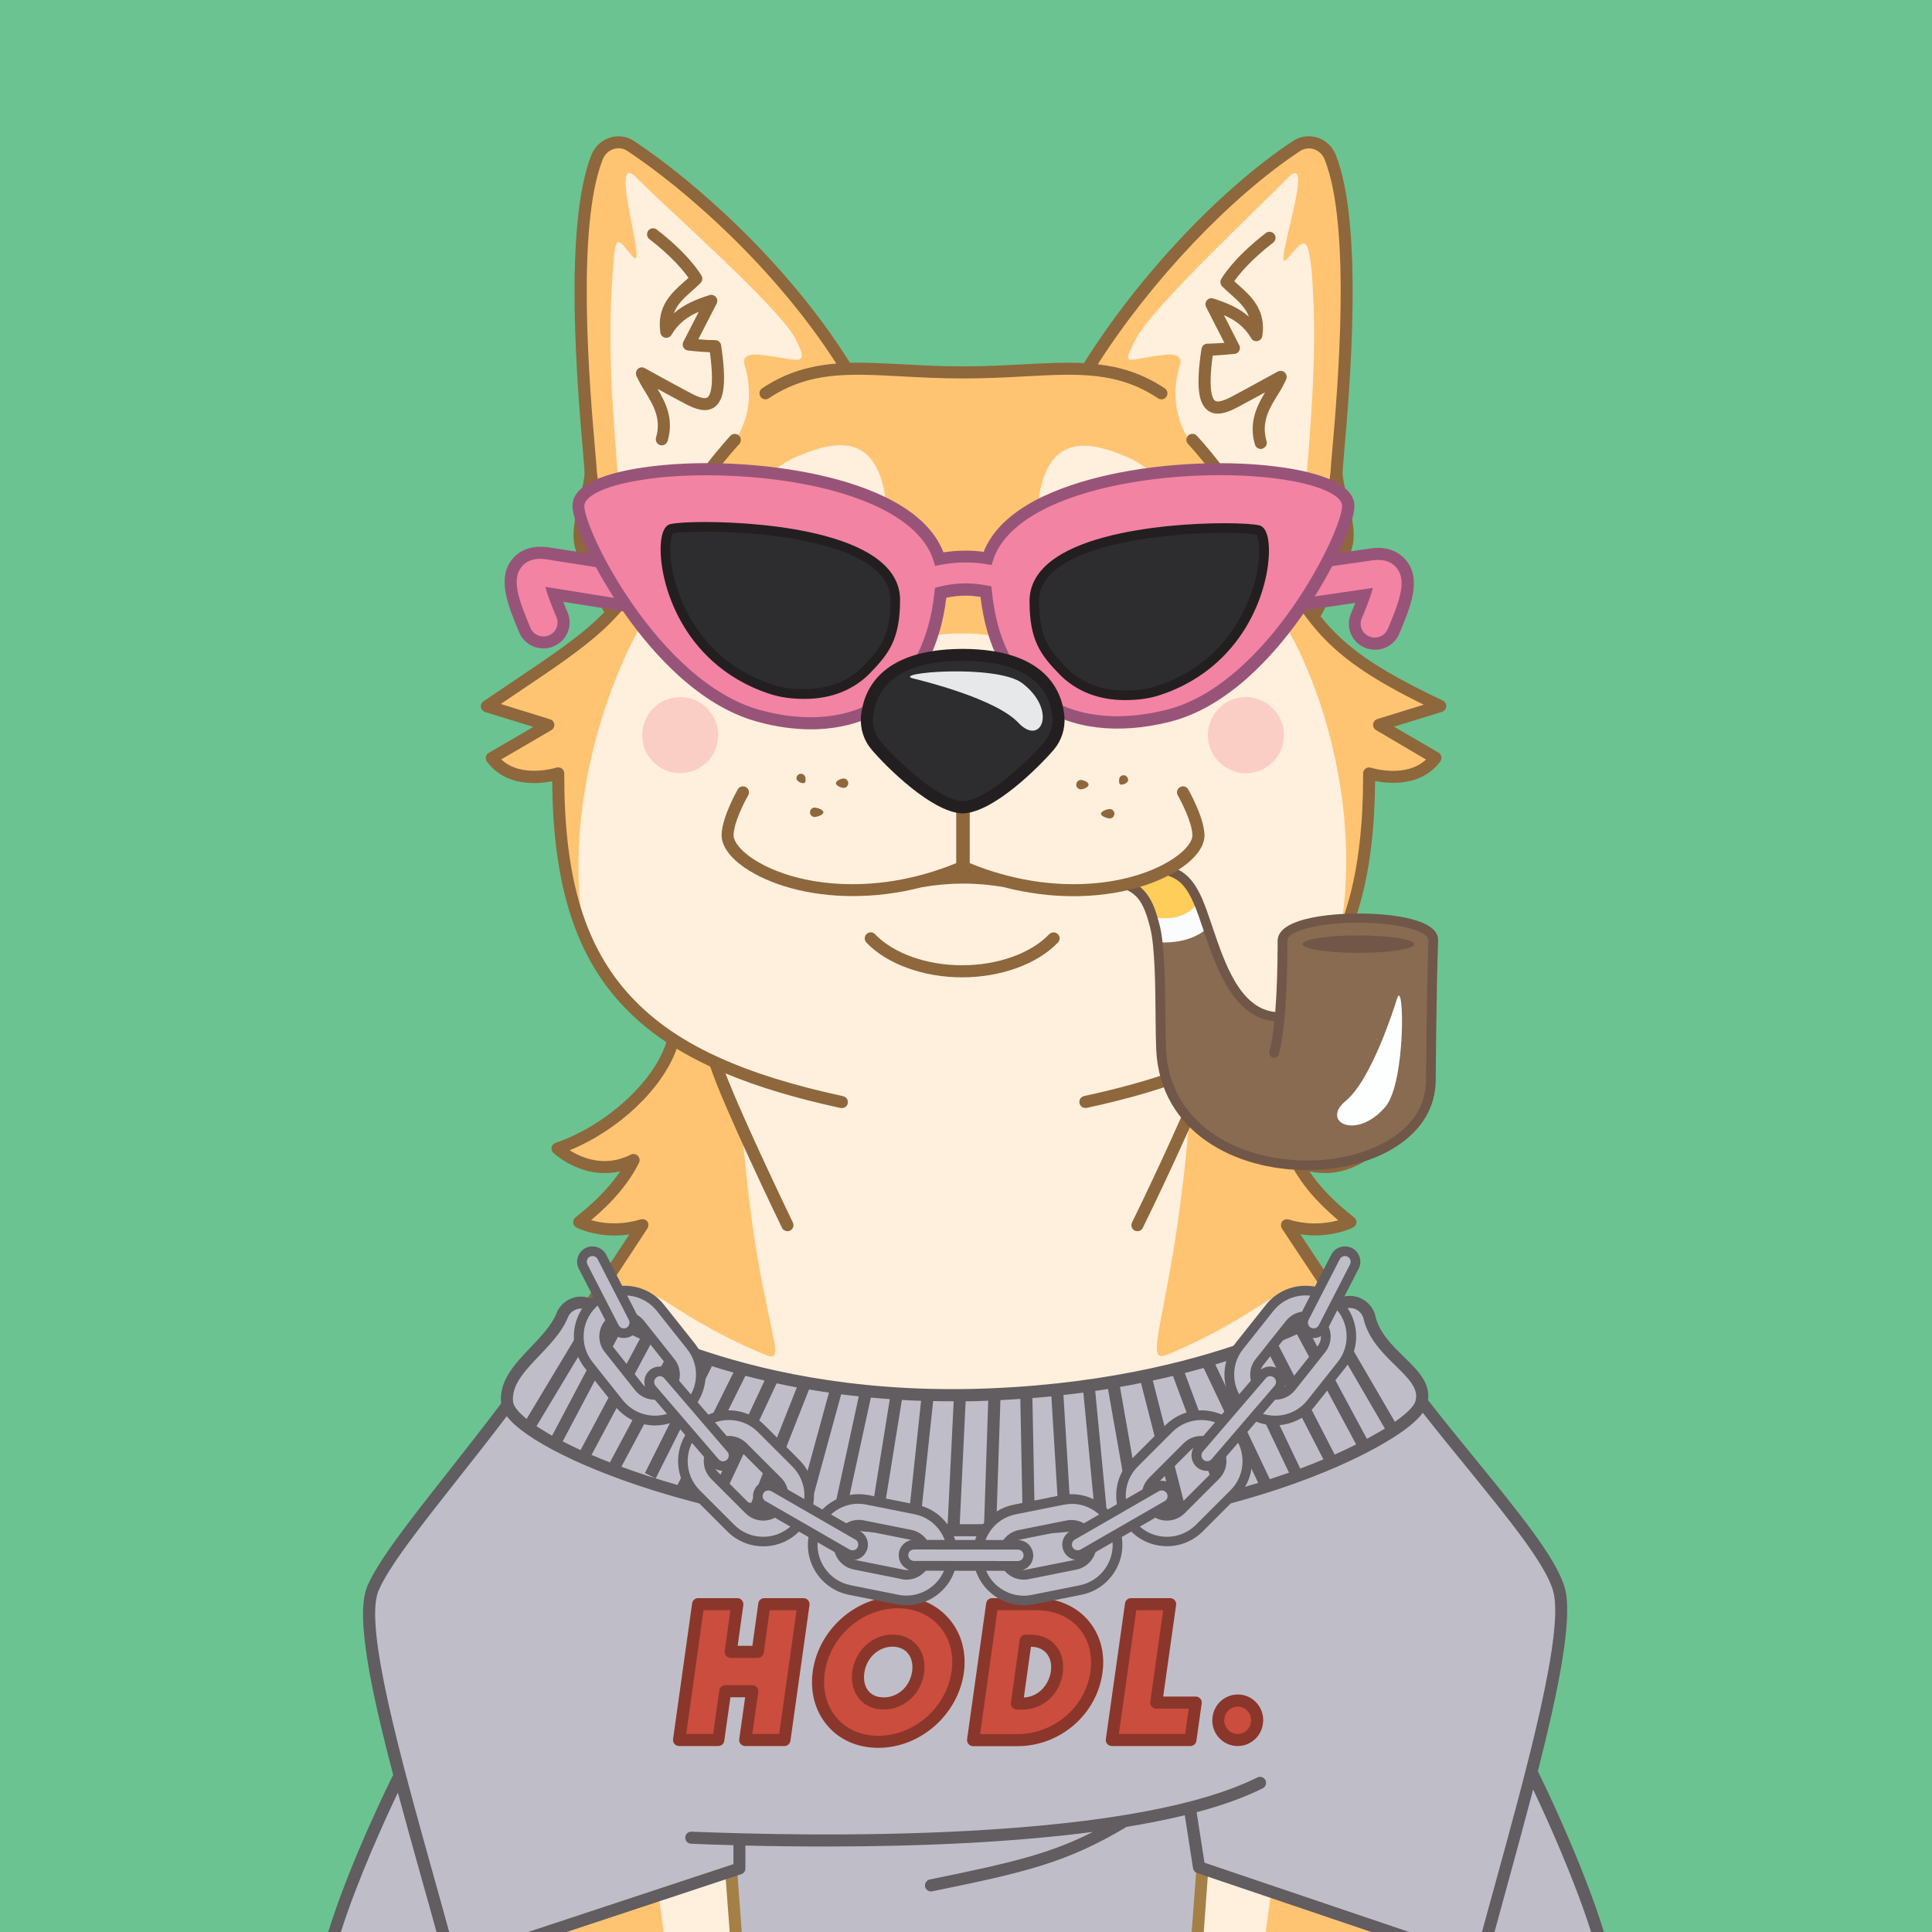 <?xml version="1.0" standalone="no"?>
<!-- Good Boi #2682 - Attributes: Emerald, Flamingo Sunglasses, Hodl Shirt, Chain Collar, Tobacco Pipe - GoodBoiSociety.io - So NFT! Much doge! Very vector! -->
<!DOCTYPE svg PUBLIC "-//W3C//DTD SVG 1.1//EN"
 "http://www.w3.org/Graphics/SVG/1.1/DTD/svg11.dtd">
<!-- Created with svg_stack (http://github.com/astraw/svg_stack) -->
<svg xmlns="http://www.w3.org/2000/svg" xmlns:sodipodi="http://sodipodi.sourceforge.net/DTD/sodipodi-0.dtd" xmlns:dc="http://purl.org/dc/elements/1.1/" xmlns:cc="http://creativecommons.org/ns#" xmlns:rdf="http://www.w3.org/1999/02/22-rdf-syntax-ns#" xmlns:inkscape="http://www.inkscape.org/namespaces/inkscape" version="1.1" width="1600.0" height="1600.0">
  <defs/>
  <g id="id0:id0" transform="matrix(1.0,0,0,1.0,0.0,0.0)"><sodipodi:namedview pagecolor="#ffffff" bordercolor="#666666" borderopacity="1" objecttolerance="10" gridtolerance="10" guidetolerance="10" inkscape:pageopacity="0" inkscape:pageshadow="2" inkscape:window-width="1848" inkscape:window-height="1016" id="namedview7" showgrid="false" inkscape:zoom="0.1475" inkscape:cx="800" inkscape:cy="800" inkscape:window-x="72" inkscape:window-y="27" inkscape:window-maximized="1" inkscape:current-layer="layer1"/>
<style type="text/css" id="id0:style2">
	.st0{fill:#6BC391;}
</style>

<g inkscape:groupmode="layer" id="id0:layer1" inkscape:label="Emerald"><rect x="0" y="0" class="st0" width="1600" height="1600" id="id0:rect4" style="fill:#6bc391"/></g></g>
  <g id="id1:id1" transform="matrix(1.0,0,0,1.0,0.0,0.0)"><sodipodi:namedview pagecolor="#ffffff" bordercolor="#666666" borderopacity="1" objecttolerance="10" gridtolerance="10" guidetolerance="10" inkscape:pageopacity="0" inkscape:pageshadow="2" inkscape:window-width="1848" inkscape:window-height="1016" id="namedview47" showgrid="false" inkscape:zoom="1.3559163" inkscape:cx="750.05865" inkscape:cy="1077.7477" inkscape:window-x="72" inkscape:window-y="27" inkscape:window-maximized="1" inkscape:current-layer="layer1"/>
<style type="text/css" id="id1:style2">
	.st0{fill:#FFF0DD;}
	.st1{fill:#FEC472;}
	.st2{ fill:#F8ADAE;enable-background:new    ;}
	.st3{fill:#8E673C;}
	.st4{fill:#2D2D30;}
	.st5{fill:#231F20;}
	.st6{fill:#E7E8E9;}
</style>

<g inkscape:groupmode="layer" id="id1:layer1" inkscape:label="Layer 1"><g transform="translate(0,3.7353496e-5)" id="id1:Layer_2_1_"><g id="id1:Doge_Base"><path inkscape:connector-curvature="0" class="st0" d="m 348.6,1333 c -0.3,6.1 -28.2,35.5 -28.2,35.5 0,0 27.9,-2.9 28.4,4.4 1.3,21.3 4.6,43.1 9.8,67.8 l -1.6,0.3 c 0,0 -50.6,100.2 -58.8,159 h 1011.4 c -8.2,-58.8 -58.8,-159 -58.8,-159 l -2,-0.4 c 5.2,-24.7 8.5,-46.4 9.8,-67.7 0.4,-7.3 28.4,-6.3 28.4,-6.3 0,0 -27.9,-27.5 -28.2,-33.6 0,0 37.9,-4.5 37.2,-10.8 0,0 -37.6,-21.9 -41.2,-27.7 -11.9,-19.5 -180.9,-273 -185.1,-279.9 23.6,9.7 52.5,-2.4 52.5,-2.4 -22.2,-17.3 -36.9,-34.5 -45.2,-51.4 34.2,17.4 63.1,-9.6 63.1,-9.6 -41.5,-6.7 -90.9,-53.9 -100.3,-89 46.6,-30.7 98.6,-107.7 97.8,-221.6 0,0 36.6,12 55,-12.8 l -46.7,-27.3 50.7,-15.6 c -73,-34.5 -95.4,-56.4 -119.9,-95.3 l 16.6,18.1 c 0,0 21.5,-39 25.7,-56.8 4.2,-17.8 -8.3,-44.6 -8.3,-59.5 0,-13.3 21.8,-193.2 -5.3,-261.2 -4.5,-11.4 -17.9,-15.7 -27.9,-9.1 -58.1,38.4 -125.7,109 -171.8,182.6 l 2.5,2.7 c -29.7,-2.6 -62.7,2.2 -105.1,2.2 h -3 c -39.8,0 -71.3,-4.3 -99.6,-2.6 l 2.8,-3 C 657.2,229.4 584.2,159.6 526.1,121.2 c -10,-6.6 -23.3,-2.2 -27.9,9.1 -27,67.8 -5.2,247.7 -5.2,261 0,14.9 -12.5,41.8 -8.3,59.5 4.2,17.7 25.7,56.8 25.7,56.8 l 4.3,-4.6 c -22.4,25.8 -49.2,42.4 -107.6,81.8 l 50.7,15.6 -46.7,27.3 c 18.4,24.7 55,12.8 55,12.8 -8.2,96.1 31.2,184.2 95.1,221.1 -9.5,35.2 -26.8,59.3 -95.8,89.5 0,0 28.9,27 63.1,9.6 -8.3,17 -23,34.1 -45.2,51.4 0,0 22.7,11.7 52.5,2.4 0,0 -171.2,260.1 -183.2,279.9 -3.6,5.9 -41.2,27.7 -41.2,27.7 -0.7,6.4 37.2,10.9 37.2,10.9 z M 536,1014.8 c 0.2,0.3 0.1,0.1 0,0 z" id="id1:path4" style="fill:#fff0dd"/><path inkscape:connector-curvature="0" class="st1" d="m 344.7,1333 c -0.3,6.1 -28.2,35.5 -28.2,35.5 0,0 27.9,-2.9 28.4,4.4 1.3,21.3 4.6,43.1 9.8,67.8 l -1.6,0.3 c 0,0 -50.6,100.2 -58.8,159 h 210.4 c -9.6,-27.1 -85,-242.3 -85,-283.1 0,-43.6 48.2,-104.6 69.4,-124 21.8,-19.9 61.1,16.5 100.6,74.4 39.5,57.9 -18.8,-113.8 -39.5,-166.8 -20.7,-53 -6.5,-16 83.5,21.5 22.6,9.4 -6.9,-28 -19.1,-187.8 L 594,884.6 c -21.5,-10 -3.5,-2.2 -36.5,-23 v 0 c -9.5,35.2 -26.8,59.3 -95.8,89.5 0,0 28.9,27 63.1,9.6 -8.3,17 -23,34.1 -45.2,51.4 0,0 22.7,11.7 52.5,2.4 0,0 -171.2,260.1 -183.3,279.9 -3.6,5.9 -41.2,27.7 -41.2,27.7 -0.7,6.4 37.1,10.9 37.1,10.9 z" id="id1:path6" style="fill:#fec472"/><circle class="st2" cx="1031.8" cy="608.8" r="31.5" id="id1:circle8" style="opacity:1;fill:#fbcec5;enable-background:new;stroke:none;fill-opacity:1"/><circle class="st2" cx="563.3" cy="608.8" r="31.5" id="id1:circle10" style="opacity:1;fill:#fbcec5;enable-background:new;stroke:none;fill-opacity:1"/><path inkscape:connector-curvature="0" class="st1" d="m 1192.7,584.8 c -73,-34.5 -95.4,-56.4 -119.9,-95.3 l 16.6,18.1 c 0,0 21.5,-39 25.7,-56.8 4.2,-17.8 -8.3,-44.6 -8.3,-59.5 0,-13.3 21.8,-193.2 -5.3,-261.2 -4.5,-11.4 -17.9,-15.7 -27.9,-9.1 -58,38.4 -125.6,109 -171.7,182.5 l 2.5,2.7 c -29.7,-2.6 -62.7,2.2 -105.1,2.2 h -3 c -39.8,0 -71.3,-4.3 -99.6,-2.6 l 2.8,-3 C 653.4,229.2 580.4,159.4 522.3,121 c -10,-6.6 -23.3,-2.2 -27.9,9.1 -27.1,68.1 -5.3,248 -5.3,261.2 0,14.9 -12.5,41.8 -8.3,59.5 4.2,17.7 25.7,56.8 25.7,56.8 l 4.3,-4.6 c -22.4,25.8 -49.2,42.4 -107.6,81.8 l 50.7,15.6 -46.7,27.3 c 18.4,24.7 55,12.8 55,12.8 -4.3,49.7 4.2,97.2 22.2,136.6 -33.7,-177.6 101.8,-385.7 117.9,-291.5 2.9,17 22.4,15.3 22.4,15.3 h 88.6 c 76.7,-27.8 -7.6,33.4 0,41.3 7.6,7.9 29.6,-17.7 83.4,-17.7 53.8,0 75.8,25.7 83.4,17.7 7.6,-8 -72.4,-69.1 4.3,-41.3 H 973 c 0,0 12,0.8 18.1,-15.3 30,-78.5 151.6,113.9 117.9,291.5 l 0.8,1.1 c 15.8,-36.9 25.2,-83.7 23.9,-137.7 0,0 36.6,12 55,-12.8 L 1142,600.4 Z M 678.2,433 c -59.3,3.4 -59.2,22.6 -68.9,7.9 -10.7,-16.3 29,-53.9 50.2,-62.6 21.2,-8.7 60,-24.5 71.7,23.6 9.6,39.3 -12.9,28.8 -53,31.1 z m 306,8.4 c -9.7,14.7 -9.6,-4.5 -68.9,-7.9 -40.1,-2.3 -62.6,8.2 -53,-31.1 11.7,-48.1 50.5,-32.4 71.6,-23.7 21.1,8.7 61,46.3 50.3,62.7 z" id="id1:path12" style="fill:#fec472"/><path inkscape:connector-curvature="0" class="st0" d="m 615.3,352.2 c 6.4,-15.8 6.4,-33.3 1.4,-49.6 -1.8,-5.7 0.5,-9.9 12.2,-8.8 31.3,3 43.1,12.3 29.6,-13.6 -13.5,-25.9 -106.8,-108 -131.4,-133 -24.6,-25 10.5,80.6 -3.2,65.2 -13.7,-15.4 -14.4,-24.4 -17.4,28 -3.6,65 4,130.5 5.6,160.7 0.3,6.2 6.2,8.1 13.9,8.8 26.6,2.5 52.8,-8.6 69.3,-29.6 4.7,-5.9 9.1,-11.2 13.2,-16 3.2,-3.6 5,-7.7 6.8,-12.1 z" id="id1:path14" style="fill:#fff0dd"/><path inkscape:connector-curvature="0" class="st0" d="m 978.5,352.2 c -6.4,-15.8 -6.4,-33.3 -1.4,-49.6 1.8,-5.7 -0.5,-9.9 -12.2,-8.8 -31.3,3 -37.4,12.3 -23.9,-13.6 13.5,-25.9 101.1,-108 125.7,-133 24.6,-25 -14.5,82.6 -0.8,67.2 13.7,-15.4 18.5,-26.5 21.4,26 3.6,65 -4,130.5 -5.6,160.7 -0.3,6.2 -6.2,8.1 -13.9,8.8 -26.6,2.5 -52.8,-8.6 -69.3,-29.6 -4.7,-5.9 -9.1,-11.2 -13.2,-16 -3.3,-3.6 -5.1,-7.7 -6.8,-12.1 z" id="id1:path16" style="fill:#fff0dd"/><path inkscape:connector-curvature="0" class="st3" d="m 828.4,1548.8 c -2.8,0 -5,-2.2 -5,-5 0,-1.2 0.4,-2.4 1.2,-3.3 12.6,-14.5 21.5,-36.6 26.5,-65.7 -44.5,31.3 -95.4,46.4 -155.2,46.2 -2.8,0 -5,-2.2 -5,-5 0,-1.7 0.9,-3.3 2.3,-4.2 21.3,-13.5 42.8,-29.5 45.8,-47.7 -51.5,11.1 -102.4,9.2 -159.6,-5.9 -2.7,-0.7 -4.3,-3.4 -3.6,-6.1 0.7,-2.7 3.4,-4.3 6.1,-3.6 57.9,15.3 109.1,16.6 161.2,4.3 2.7,-0.6 5.4,1 6,3.7 0.1,0.3 0.1,0.5 0.1,0.8 1.4,21.2 -15.2,38.2 -36.4,53.2 54.5,-2.7 101,-19.5 141.8,-51 2.2,-1.7 5.3,-1.3 7,0.9 0.8,1 1.2,2.4 1,3.7 -3.8,29.1 -11.1,52.6 -21.6,70 70,-24.5 119.2,-69.9 146.4,-135.2 1.1,-2.6 4,-3.8 6.6,-2.7 2.6,1.1 3.8,4 2.7,6.6 -15.2,36.5 -37.1,67.3 -65.1,91.6 -27.6,23.9 -62,42.1 -102,54 -0.2,0.3 -0.7,0.4 -1.2,0.4 z" id="id1:path18" style="fill:#8e673c"/><path inkscape:connector-curvature="0" class="st3" d="m 796.8,809.4 c -32.1,0 -62.5,-11.1 -79.4,-28.9 -1.8,-2.1 -1.7,-5.2 0.4,-7.1 2,-1.8 5,-1.7 6.8,0.2 15.1,15.9 42.8,25.8 72.2,25.8 29.4,0 57.1,-9.9 72.2,-25.8 2,-1.9 5.1,-1.9 7.1,0 1.9,1.9 1.9,4.9 0.2,6.8 -17,17.9 -47.4,29 -79.5,29 z" id="id1:path20" style="fill:#8e673c"/><path inkscape:connector-curvature="0" class="st3" d="m 1044.1,371.8 c -2.2,0 -4.2,-1.5 -4.8,-3.6 -5.4,-18.3 1.7,-32.1 8.4,-43.3 -7.7,4.2 -16.8,9.2 -23.3,12.6 -7.4,3.9 -16.8,7.7 -23.9,2.6 -8.4,-5.9 -10,-21.2 -5.5,-51.2 0.4,-2.5 2.5,-4.3 5,-4.3 3.9,0 9.5,-0.4 14,-0.7 l -15.2,-29.7 c -1.2,-2.5 -0.2,-5.5 2.2,-6.7 1.2,-0.6 2.5,-0.7 3.8,-0.3 10.2,3.3 20.7,7.3 29.5,15.1 -2.8,-7.7 -9,-13.2 -15.3,-18.8 -2.5,-2.2 -4.8,-4.2 -6.9,-6.4 -1.5,-1.6 -1.8,-4 -0.8,-5.9 0.4,-0.7 9.6,-17.1 37,-38.2 2.2,-1.7 5.3,-1.3 7,0.9 1.7,2.2 1.3,5.3 -0.9,7 -18.7,14.4 -28.4,26.5 -32.3,32 1.1,1 2.3,2.1 3.5,3.1 10.3,9.1 23.1,20.5 19.8,42.3 -0.4,2.7 -3,4.6 -5.7,4.2 -1.5,-0.2 -2.8,-1.1 -3.5,-2.4 -5.9,-9.9 -13.6,-15.2 -22.6,-19.1 l 12.7,24.9 c 1.3,2.5 0.3,5.5 -2.2,6.7 -0.6,0.3 -1.2,0.5 -1.8,0.5 -0.5,0 -10.2,1 -18,1.4 -4,29.5 0,36 2,37.4 2,1.4 6.6,0.3 13.5,-3.3 13.4,-7.1 38.1,-20.8 38.4,-20.9 2.4,-1.3 5.5,-0.4 6.8,2.1 0.7,1.3 0.8,2.8 0.2,4.2 -2,4.6 -4.4,9 -7.2,13.2 -6.8,11 -13.7,22.5 -9.1,38.1 0.8,2.6 -0.7,5.4 -3.4,6.2 -0.5,0.3 -1,0.4 -1.4,0.3 z" id="id1:path22" style="fill:#8e673c"/><path inkscape:connector-curvature="0" class="st3" d="m 548.1,368.8 c -2.8,0 -5,-2.2 -5,-5 0,-0.5 0.1,-1 0.2,-1.4 4.6,-15.6 -2.3,-27 -9.1,-38.1 -2.7,-4.2 -5.1,-8.6 -7.2,-13.2 -1,-2.6 0.2,-5.5 2.7,-6.5 1.4,-0.6 3,-0.5 4.3,0.3 0.2,0.1 24.9,13.8 38.4,20.9 6.9,3.6 11.5,4.8 13.5,3.3 2,-1.5 6,-7.9 2,-37.4 -7.8,-0.3 -17.5,-1.3 -18,-1.4 -2.8,-0.3 -4.8,-2.7 -4.5,-5.4 0.1,-0.6 0.2,-1.2 0.5,-1.8 l 12.8,-24.9 c -9,3.9 -16.7,9.2 -22.6,19.1 -1.4,2.4 -4.5,3.2 -6.8,1.8 -1.3,-0.8 -2.2,-2.1 -2.4,-3.6 -3.3,-21.9 9.5,-33.2 19.8,-42.3 1.2,-1.1 2.4,-2.1 3.5,-3.1 -3.9,-5.5 -13.5,-17.5 -32.3,-32 -2.2,-1.6 -2.7,-4.8 -1.1,-7 1.6,-2.2 4.8,-2.7 7,-1.1 0.1,0 0.1,0.1 0.2,0.2 27.4,21.1 36.6,37.5 37,38.2 1.1,1.9 0.7,4.3 -0.8,5.9 -2.1,2.2 -4.4,4.2 -6.9,6.4 -6.4,5.7 -12.5,11.1 -15.3,18.8 8.8,-7.8 19.3,-11.8 29.5,-15.1 2.6,-0.8 5.4,0.6 6.3,3.2 0.4,1.2 0.3,2.6 -0.3,3.8 L 578.3,281 c 4.5,0.4 10.1,0.7 14,0.7 2.5,0 4.6,1.8 4.9,4.3 4.5,30 2.8,45.3 -5.5,51.2 -7.2,5.1 -16.6,1.2 -23.9,-2.6 -6.5,-3.4 -15.6,-8.4 -23.3,-12.6 6.7,11.2 13.8,25 8.4,43.3 -0.7,2 -2.6,3.5 -4.8,3.5 z" id="id1:path24" style="fill:#8e673c"/><path inkscape:connector-curvature="0" class="st4" d="m 928.8,531.8 c -22.4,0 -39.3,-18.8 -39.3,-31.1 0,-3.9 3,-10.9 9.8,-17.7 8.4,-8.5 19.2,-13.3 29.5,-13.3 17.7,0 33.7,23.4 38.2,30.5 0.5,0.8 0.6,1.7 0.3,2.6 -3.1,8.8 -12.9,29 -38.5,29 z" id="id1:path26" style="fill:#2d2d30"/><path inkscape:connector-curvature="0" class="st5" d="m 928.8,474.7 c 11.8,0 24.9,14 33.4,27.4 -2.1,5.6 -5.2,10.7 -9.3,15 -6.4,6.5 -14.3,9.7 -24.1,9.7 -9.1,-0.2 -17.9,-3.6 -24.7,-9.7 -5.8,-5.1 -9.6,-11.6 -9.6,-16.4 0,-2.2 2.3,-8 8.4,-14.2 7.4,-7.5 16.9,-11.8 25.9,-11.8 m 0,-10 c -24.5,0 -44.4,23.1 -44.3,36.1 0,15.6 19.8,36.1 44.3,36.1 29,0 40,-23.2 43.2,-32.4 0.8,-2.3 0.5,-4.8 -0.8,-6.9 -5.5,-8.8 -22.4,-32.9 -42.4,-32.9 z" id="id1:path28" style="fill:#231f20"/><path inkscape:connector-curvature="0" class="st4" d="m 669.1,531.8 c -25.6,0 -35.4,-20.3 -38.5,-29 -0.3,-0.9 -0.2,-1.8 0.3,-2.6 4.5,-7.2 20.5,-30.5 38.2,-30.5 10.3,0 21,4.9 29.5,13.3 6.8,6.8 9.8,13.8 9.8,17.7 0,12.3 -16.9,31.1 -39.3,31.1 z" id="id1:path30" style="fill:#2d2d30"/><path inkscape:connector-curvature="0" class="st5" d="m 669.1,474.7 c 9,0 18.4,4.3 25.9,11.8 6.1,6.1 8.4,12 8.4,14.2 0,4.8 -3.8,11.3 -9.6,16.4 -6.8,6.1 -15.6,9.5 -24.7,9.7 -9.8,0 -17.7,-3.2 -24.1,-9.7 -4.1,-4.3 -7.3,-9.4 -9.3,-15 8.5,-13.4 21.6,-27.4 33.4,-27.4 m 0,-10 c -20,0 -36.9,24.1 -42.4,32.9 -1.3,2.1 -1.6,4.6 -0.8,6.9 3.2,9.2 14.2,32.4 43.2,32.4 24.5,0 44.2,-20.5 44.3,-36.1 0.1,-12.9 -19.8,-36.1 -44.3,-36.1 z" id="id1:path32" style="fill:#231f20"/><ellipse class="st6" cx="923.5" cy="492.8" rx="12" ry="12.4" id="id1:ellipse34" style="fill:#e7e8e9"/><ellipse class="st6" cx="671.4" cy="492.8" rx="12" ry="12.4" id="id1:ellipse36" style="fill:#e7e8e9"/><path inkscape:connector-curvature="0" class="st1" d="m 966.3,1122 c 90,-37.4 104.1,-74.4 83.5,-21.5 -20.6,52.9 -79,224.7 -39.5,166.8 39.5,-57.9 78,-93.5 100.6,-74.4 25.4,21.4 68.2,84.6 69.4,124 1.2,37 -75.3,255.7 -85,283.1 h 210.4 c -8.2,-58.8 -58.8,-159 -58.8,-159 l -1.6,-0.3 c 5.2,-24.7 8.5,-46.4 9.8,-67.8 0.4,-7.3 28.4,-6.3 28.4,-6.3 0,0 -27.9,-27.5 -28.2,-33.6 0,0 37.9,-4.5 37.2,-10.8 0,0 -37.6,-21.9 -41.2,-27.7 -12.1,-19.8 -183.3,-279.9 -183.3,-279.9 29.7,9.2 52.5,-2.4 52.5,-2.4 -22.2,-17.3 -36.9,-34.5 -45.2,-51.4 34.2,17.4 63.1,-9.6 63.1,-9.6 -59.5,-18.8 -88.7,-53.3 -101.6,-85.9 -25.8,15.9 -16,7.3 -36.1,16.7 l -15.4,39.3 c -12.2,159.7 -41.6,210.1 -19,200.7 z" id="id1:path38" style="fill:#fec472"/><path inkscape:connector-curvature="0" class="st1" d="m 1036.8,865.2 v 0 c 1.8,-1.1 3.7,-2.3 5.8,-3.6 z" id="id1:path40" style="fill:#fec472"/><path inkscape:connector-curvature="0" class="st3" d="m 324.9,1334.9 c 4.4,0.9 8.7,1.6 12.2,2.1 -4.8,6.7 -15,18.3 -24.2,28 -1.9,2 -1.8,5.2 0.2,7.1 1.1,1 2.5,1.5 4,1.4 9.5,-1 19.9,-0.6 22.9,0.8 1.3,20.2 4.4,40.8 9.1,63.8 -0.2,0.2 -0.3,0.5 -0.5,0.7 -2.1,4.2 -51.5,102.4 -59.4,161.3 h 10.1 c 6.7,-46.3 40.1,-119.3 53.1,-146.3 7,31.2 16.7,67.1 28.8,112.2 2.9,10.8 6,22.2 9.2,34.1 h 10.4 c -3.4,-12.9 -6.7,-25.1 -9.9,-36.7 -23.6,-87.8 -37.9,-140.8 -41,-190.7 -0.2,-2.2 -1.2,-4.2 -2.9,-5.5 -3.7,-3.2 -11.4,-4 -18.5,-4.1 1.8,-2 3.8,-4.3 5.8,-6.6 14,-16.2 15.3,-20.3 15.5,-23 0.1,-2.6 -1.8,-4.9 -4.4,-5.2 -10.5,-1.2 -22.7,-3.5 -29.2,-5.7 l 35.4,-23.8 c 0.6,-0.4 1.1,-1 1.4,-1.7 11.9,-19.5 181.5,-277.2 183.2,-279.8 0,-0.1 0.1,-0.1 0.1,-0.2 0,-0.1 0.2,-0.3 0.2,-0.5 0,-0.2 0.1,-0.3 0.2,-0.4 0.1,-0.1 0.1,-0.3 0.1,-0.5 0,-0.2 0.1,-0.3 0.1,-0.5 0,-0.2 0,-0.3 0,-0.5 0,-0.2 0,-0.3 0,-0.5 0,-0.2 0,-0.3 0,-0.5 0,-0.2 -0.1,-0.3 -0.1,-0.5 0,-0.1 0,-0.2 0,-0.2 0,-0.1 -0.1,-0.1 -0.1,-0.2 -0.1,-0.2 -0.1,-0.3 -0.2,-0.5 -0.1,-0.1 -0.1,-0.3 -0.2,-0.4 -0.1,-0.1 -0.2,-0.3 -0.3,-0.4 -0.1,-0.1 -0.2,-0.3 -0.3,-0.4 -0.1,-0.1 -0.2,-0.2 -0.3,-0.3 -0.1,-0.1 -0.3,-0.2 -0.4,-0.3 l -0.2,-0.1 -0.2,-0.1 -0.5,-0.2 -0.4,-0.2 -0.5,-0.1 c -0.2,0 -0.3,-0.1 -0.5,-0.1 h -0.5 -0.5 -0.5 l -0.5,0.1 h -0.2 c -13.3,4.2 -27.6,4.4 -41,0.7 18.5,-15.5 31.8,-31.5 39.7,-47.6 1.2,-2.5 0.2,-5.5 -2.3,-6.7 -1.4,-0.7 -3.1,-0.7 -4.5,0 -21.6,11 -40.8,2.6 -50.6,-3.6 40.7,-16.7 76.9,-51 88.6,-84.1 7.7,4.7 15.9,9.1 24.7,13.3 1,0.5 2.1,1 3.1,1.5 10.2,31.6 57.3,129.2 59.4,133.5 0.8,1.7 2.6,2.8 4.5,2.8 0.8,0 1.5,-0.2 2.2,-0.5 2.5,-1.2 3.5,-4.2 2.3,-6.7 0,0 0,0 0,0 -0.5,-1 -41.5,-86 -55.8,-123.5 26.7,11.2 58,20.6 95.3,28.7 0.3,0.1 0.7,0.1 1.1,0.1 2.8,0 5,-2.2 5,-5 0,-2.4 -1.6,-4.4 -4,-4.9 -41.1,-8.9 -75,-19.4 -103.1,-32.2 -0.5,-0.3 -1,-0.6 -1.5,-0.7 -32,-14.7 -56.4,-32.5 -75.2,-54.2 -35.5,-41 -51.3,-96.6 -51.1,-180.2 0,-2.8 -2.2,-5 -5,-5 -0.5,0 -1.1,0.1 -1.6,0.2 -0.3,0.1 -28.7,9.1 -45.6,-6.8 l 41.5,-24.2 c 2.4,-1.4 3.2,-4.5 1.8,-6.8 -0.6,-1.1 -1.6,-1.9 -2.8,-2.2 l -40.9,-12.7 10.7,-7.2 c 69.2,-46.5 87.8,-59.1 121.4,-116.3 35.2,-59.9 65.2,-91.5 65.5,-91.8 1.8,-2.1 1.7,-5.2 -0.4,-7.1 -2,-1.7 -4.9,-1.7 -6.8,0.1 -1.2,1.3 -31,32.6 -66.8,93.7 -11.2,19 -20.4,32.8 -30.6,44.6 -6.1,-11.5 -18.9,-36.6 -21.9,-49.4 -2,-8.5 0.5,-20.1 3.2,-31 4,13.2 12,20.8 34.5,22.8 h 0.5 c 2.8,0.1 5.1,-2 5.2,-4.8 0.1,-2.8 -2,-5.1 -4.8,-5.2 v 0 c -24.8,-2.2 -25.8,-9.4 -29.5,-35.9 -0.2,-1.5 -0.4,-3 -0.6,-4.6 -0.1,-2.6 -0.6,-8.4 -1.4,-17.6 -4.4,-50.6 -16.1,-185.1 6.3,-241.4 1.6,-4 4.9,-7.2 9,-8.5 3.9,-1.2 8.1,-0.6 11.5,1.7 48.5,32.1 122.3,97.1 172.9,176 -21.4,1.7 -41.3,7.1 -61.5,20.5 -2.3,1.6 -2.8,4.7 -1.2,7 1.5,2.2 4.5,2.8 6.7,1.3 33.5,-22.3 65.7,-20.6 110.2,-18.2 14.7,0.8 31.4,1.7 49.5,1.7 h 3 c 18.1,0 34.8,-0.9 49.5,-1.7 44.5,-2.4 76.7,-4.1 110.3,18.2 2.3,1.5 5.4,0.9 6.9,-1.4 1.5,-2.3 0.9,-5.4 -1.4,-6.9 -18.3,-12.2 -36.4,-17.7 -55.5,-19.9 44.4,-69.4 109.7,-138.3 167.4,-176.5 3.4,-2.3 7.6,-2.9 11.5,-1.7 4.1,1.3 7.4,4.4 9,8.5 22.4,56.2 10.7,190.7 6.3,241.3 -0.8,9.2 -1.3,15 -1.4,17.6 -0.2,1.6 -0.4,3.1 -0.6,4.6 -3.7,26.6 -4.7,33.7 -29.5,35.9 -2.8,0.1 -4.9,2.5 -4.8,5.2 0.1,2.7 2.5,4.9 5.2,4.8 v 0 h 0.4 c 22.4,-2 30.5,-9.6 34.5,-22.8 2.7,10.9 5.2,22.6 3.2,31 -3.2,13.9 -18,42.1 -23.3,52 -8.7,-12.2 -16.9,-26.2 -26.9,-43.2 l -2.3,-4 C 1022,393.4 992.3,362 991,360.7 c -2,-1.9 -5.1,-1.9 -7.1,0.1 -1.8,1.9 -1.9,4.9 -0.1,6.8 0.3,0.3 30.3,31.9 65.4,91.8 l 2.3,4 c 32.9,56.1 47.3,80.8 127.6,120.2 l -38.5,11.9 c -2.6,0.8 -4.1,3.6 -3.3,6.3 0.4,1.2 1.2,2.2 2.2,2.8 L 1181,629 c -16.9,15.8 -45.3,6.9 -45.6,6.8 -2.6,-0.9 -5.4,0.6 -6.3,3.2 -0.2,0.5 -0.2,1 -0.2,1.6 0.1,83.6 -15.7,139.2 -51.2,180.2 -12.4,14.2 -26.8,26.5 -42.7,36.5 -0.1,0 -0.2,0 -0.3,0 -1.1,0.3 -2,0.9 -2.7,1.8 -33.2,20.6 -76.7,36.2 -134.2,48.6 -2.7,0.6 -4.4,3.2 -3.8,5.9 0.5,2.3 2.5,4 4.9,4 0.4,0 0.7,0 1.1,-0.1 36.2,-7.8 66.8,-16.9 92.9,-27.7 -13.5,36.3 -53.4,118.8 -55.3,122.4 -1.3,2.4 -0.5,5.5 1.9,6.8 2.4,1.3 5.5,0.5 6.8,-1.9 0,-0.1 0.1,-0.1 0.1,-0.2 2.1,-4 49.3,-101.3 58.8,-132.4 1.9,-0.9 3.8,-1.7 5.6,-2.6 7.9,-3.8 15.4,-7.8 22.4,-11.9 12.8,32.8 55.7,71.7 91.5,83.4 -10.1,6.1 -28.7,13.5 -49.4,2.9 -2.5,-1.3 -5.5,-0.3 -6.7,2.2 -0.7,1.4 -0.7,3.1 0,4.5 7.9,16.1 21.2,32.1 39.7,47.6 -13.4,3.7 -27.7,3.5 -41,-0.7 h -0.2 c -0.2,0 -0.3,-0.1 -0.5,-0.1 -0.2,0 -0.3,0 -0.5,0 h -0.5 -0.5 c -0.2,0 -0.3,0.1 -0.5,0.1 l -0.5,0.1 c -0.2,0.1 -0.3,0.1 -0.4,0.2 -0.2,0.1 -0.3,0.2 -0.5,0.2 l -0.2,0.1 -0.2,0.1 -0.4,0.3 c -0.1,0.1 -0.2,0.2 -0.3,0.3 -0.1,0.1 -0.2,0.2 -0.3,0.4 -0.1,0.1 -0.2,0.3 -0.3,0.4 -0.1,0.1 -0.2,0.3 -0.2,0.4 -0.1,0.2 -0.2,0.3 -0.2,0.5 0,0.1 -0.1,0.1 -0.1,0.2 0,0.1 0,0.2 0,0.2 0,0.2 -0.1,0.3 -0.1,0.5 0,0.2 0,0.3 0,0.5 0,0.2 0,0.3 0,0.5 0,0.2 0,0.3 0,0.5 0,0.2 0.1,0.3 0.1,0.5 0,0.2 0.1,0.3 0.1,0.5 0,0.1 0.1,0.3 0.2,0.4 0.1,0.2 0.2,0.3 0.2,0.5 0,0.1 0.1,0.1 0.1,0.2 1.7,2.6 173.1,260.3 185,279.8 0.4,0.6 0.9,1.1 1.5,1.5 l 35.4,23.8 c -6.1,2 -17.6,4.3 -29.2,5.7 -2.6,0.3 -4.6,2.6 -4.4,5.2 0.2,2.7 1.5,6.9 15.6,22.2 2.1,2.2 4.1,4.4 6,6.3 -0.9,0.1 -1.8,0.1 -2.8,0.2 -5,0.5 -18.3,1.7 -18.9,10.6 -3.1,50 -17.4,102.9 -41,190.7 -3.1,11.6 -6.4,23.8 -9.9,36.7 h 10.4 c 3.2,-11.9 6.2,-23.3 9.2,-34.1 12.2,-45.3 21.9,-81.4 28.9,-112.7 12.7,26.5 46.6,100.2 53.3,146.8 h 10.1 c -7.9,-58.8 -57.2,-157.1 -59.3,-161.3 -0.2,-0.4 -0.5,-0.7 -0.8,-1.1 4.7,-22.9 7.7,-43.5 9,-63.6 2.8,-1.7 13.4,-2.8 23.3,-2.5 2.8,0.1 5.1,-2.1 5.2,-4.8 0,-1.4 -0.5,-2.7 -1.5,-3.7 -9.1,-8.9 -19,-19.7 -23.9,-26.1 3.4,-0.5 7.7,-1.2 12,-2.1 14.3,-2.9 23.1,-6.2 22.3,-13.2 -0.2,-1.5 -1,-2.8 -2.2,-3.6 l -40.3,-27.2 c -14.3,-22.9 -145.4,-220.1 -177.7,-268.7 4,0.6 8.1,0.9 12.2,0.9 18.4,0 30.7,-6.2 31.5,-6.6 2.5,-1.3 3.4,-4.3 2.2,-6.7 -0.3,-0.6 -0.8,-1.2 -1.4,-1.6 -16,-12.5 -28.5,-25.3 -37,-38.1 11.7,2.6 23.9,1.6 35,-3 7.4,-2.9 14.3,-7.1 20.3,-12.3 2,-1.9 2.1,-5 0.2,-7.1 -0.7,-0.8 -1.7,-1.3 -2.8,-1.5 -34.7,-6.1 -83.6,-48.5 -95.2,-81.7 16.1,-10.3 30.7,-22.9 43.3,-37.3 19,-21.9 32.4,-47.8 41.2,-79 8,-28.5 12.1,-61.8 12.4,-101.4 12.2,2.4 38.4,4.7 54,-16.2 1.6,-2.2 1.2,-5.3 -1,-7 -0.1,-0.1 -0.3,-0.2 -0.5,-0.3 l -36.9,-21.5 39.8,-12.3 c 2.6,-0.8 4.1,-3.6 3.3,-6.3 -0.4,-1.3 -1.4,-2.4 -2.6,-3 -55.8,-26.4 -81.3,-44.8 -101.3,-69.8 0.1,-0.1 0.2,-0.3 0.3,-0.4 0.9,-1.6 21.9,-39.8 26.2,-58 2.8,-11.9 -1,-26.7 -4.3,-39.8 -2,-8 -3.9,-15.6 -3.9,-20.9 0,-1.9 0.6,-8.6 1.3,-17.2 4.5,-51.3 16.3,-187.5 -7,-245.9 -2.7,-6.8 -8.3,-12.1 -15.3,-14.3 -6.8,-2.1 -14.1,-1.1 -20,2.8 -60.1,39.7 -128.1,111.9 -173.2,184 -15.5,-0.8 -31.8,0.1 -49.5,1 -15.3,0.8 -31.2,1.7 -49,1.7 h -3 c -17.8,0 -33.7,-0.9 -49,-1.7 -15.3,-0.8 -29.7,-1.6 -43.4,-1.3 -0.1,-0.1 -0.1,-0.2 -0.2,-0.4 -51.3,-82 -128.3,-150 -178.5,-183.2 -5.9,-3.9 -13.2,-5 -20,-2.8 -7,2.2 -12.6,7.5 -15.3,14.3 -23.3,58.4 -11.4,194.6 -7,245.9 0.7,8.6 1.3,15.3 1.3,17.2 0,5.3 -1.9,12.9 -3.9,20.9 -3.3,13.1 -7,27.9 -4.3,39.8 3.6,15.5 19.3,45.3 24.5,55 -18.1,18.6 -40.5,33.7 -80.6,60.6 -6.1,4.1 -12.5,8.4 -19.4,13.1 -2.3,1.5 -2.9,4.7 -1.3,6.9 0.6,0.9 1.6,1.6 2.7,2 l 39.9,12.3 -36.9,21.5 c -2.4,1.4 -3.2,4.5 -1.8,6.8 0.1,0.2 0.2,0.3 0.3,0.5 15.6,20.9 41.8,18.6 54,16.2 0.3,39.6 4.4,72.8 12.4,101.4 8.7,31.2 22.2,57.1 41.2,79 12,13.7 25.8,25.7 41,35.7 -10.4,32.9 -50.1,69.1 -91.8,83.4 -2.6,0.9 -4,3.7 -3.1,6.3 0.3,0.8 0.7,1.5 1.3,2 6,5.2 12.9,9.4 20.3,12.3 11.1,4.6 23.3,5.6 35,3 -8.6,12.8 -21,25.5 -37,38.1 -2.2,1.7 -2.6,4.8 -0.8,7 0.4,0.6 1,1 1.6,1.4 0.7,0.4 13.1,6.6 31.5,6.6 4.1,0 8.2,-0.3 12.3,-0.9 -31.9,48.5 -161.7,245.9 -175.9,268.7 l -40.3,27.1 c -1.2,0.8 -2,2.2 -2.2,3.6 -1,7 7.7,10.3 22.1,13.2 z" id="id1:path42" style="fill:#8e673c"/></g></g></g></g>
  <g id="id2:id2" transform="matrix(1.0,0,0,1.0,0.0,0.0)"><sodipodi:namedview pagecolor="#ffffff" bordercolor="#666666" borderopacity="1" objecttolerance="10" gridtolerance="10" guidetolerance="10" inkscape:pageopacity="0" inkscape:pageshadow="2" inkscape:window-width="1848" inkscape:window-height="1016" id="namedview47" showgrid="false" inkscape:zoom="0.1475" inkscape:cx="800" inkscape:cy="800" inkscape:window-x="72" inkscape:window-y="27" inkscape:window-maximized="1" inkscape:current-layer="layer1"/>
<style type="text/css" id="id2:style2">
	.st0{fill:#F383A3;}
	.st1{fill:#985478;}
	.st2{fill:#2D2D30;}
	.st3{fill:#231F20;}
</style>

<g inkscape:groupmode="layer" id="id2:layer1" inkscape:label="Flamingo Sunglasses"><g transform="translate(4.69521e-6,-2.7953378e-5)" id="id2:g44"><g id="id2:g12"><g id="id2:g6"><path inkscape:connector-curvature="0" class="st0" d="m 1138.5,533 c -2.2,0 -4.3,-0.4 -6.3,-1.2 -4.2,-1.7 -7.4,-4.8 -9.2,-8.9 -1.7,-4 -1.7,-8.5 0,-12.5 1.4,-3.4 4.5,-10.8 6.8,-17.2 l -63.5,9.3 -4.6,-32.5 74.4,-10.8 c 1.8,-0.2 3.5,-0.4 5.1,-0.4 10.2,0 16.1,4.7 19.2,8.6 10.2,12.7 4,30.2 -6.6,55.5 -2.4,6.1 -8.5,10.1 -15.3,10.1 z" id="id2:path4" style="fill:#f383a3"/></g><g id="id2:g10"><path inkscape:connector-curvature="0" class="st1" d="m 1141.4,463.7 c 8.1,0 12.8,3.5 15.3,6.7 8.4,10.5 2.6,26.8 -7.4,50.5 -1.9,4.4 -6.2,7.1 -10.8,7.1 -1.5,0 -3,-0.3 -4.4,-0.9 -6,-2.4 -8.8,-9 -6.4,-14.9 2.1,-4.9 7.5,-17.8 9.2,-25.3 l -66.3,9.7 -3.2,-22.6 69.6,-10 c 1.6,-0.2 3,-0.3 4.4,-0.3 m 0,-10 c -1.9,0 -3.8,0.1 -5.8,0.4 v 0 0 l -69.5,10.1 -9.8,1.4 1.4,9.9 3.2,22.6 1.4,10 10,-1.5 50.1,-7.3 c -1.5,3.9 -3,7.3 -3.7,9.1 -2.2,5.3 -2.2,11.1 0,16.4 2.2,5.4 6.5,9.5 11.9,11.7 2.6,1 5.3,1.6 8.1,1.6 8.8,0 16.7,-5.2 20.1,-13.2 9.2,-22 18.7,-44.7 5.9,-60.6 -5.6,-6.9 -13.8,-10.6 -23.3,-10.6 z" id="id2:path8" style="fill:#985478"/></g></g><g id="id2:g22"><g id="id2:g16"><path inkscape:connector-curvature="0" class="st0" d="m 450,532.1 c -6.8,0 -12.9,-4 -15.4,-10.2 C 424,496.6 417.8,479 428,466.4 c 3.1,-3.9 9,-8.6 19.2,-8.6 1.6,0 3.3,0.1 5.1,0.4 l 74.7,11.8 -4.5,32.5 -63.7,-10.2 c 2.2,6.5 5.3,13.8 6.7,17.1 1.7,4 1.7,8.5 0,12.5 -1.7,4.1 -5,7.3 -9.2,8.9 -2,0.9 -4.1,1.3 -6.3,1.3 z" id="id2:path14" style="fill:#f383a3"/></g><g id="id2:g20"><path inkscape:connector-curvature="0" class="st1" d="m 447.2,462.8 c 1.4,0 2.8,0.1 4.4,0.3 l 69.8,11 -3.2,22.6 -66.5,-10.7 c 1.7,7.4 7.1,20.4 9.2,25.3 2.4,5.8 -0.4,12.5 -6.4,14.9 -1.4,0.6 -2.9,0.9 -4.4,0.9 -4.6,0 -9,-2.7 -10.8,-7.1 -9.9,-23.7 -15.8,-40 -7.4,-50.5 2.5,-3.2 7.2,-6.7 15.3,-6.7 m 0,-10 c -9.5,0 -17.7,3.7 -23.1,10.4 -12.8,15.9 -3.3,38.6 5.9,60.6 3.4,8 11.2,13.2 20.1,13.2 2.8,0 5.5,-0.5 8.1,-1.6 5.4,-2.2 9.7,-6.3 11.9,-11.7 2.2,-5.3 2.2,-11.1 0,-16.4 -0.8,-1.8 -2.2,-5.1 -3.6,-8.9 l 50.2,8 10.1,1.6 1.4,-10.1 3.2,-22.6 1.4,-9.7 -9.7,-1.5 -69.8,-11 h -0.1 -0.1 c -2.1,-0.2 -4.1,-0.3 -5.9,-0.3 z" id="id2:path18" style="fill:#985478"/></g></g><g id="id2:g42"><g id="id2:g28"><path inkscape:connector-curvature="0" class="st0" d="m 817.8,462.4 c -6.1,-1 -12.2,-1.5 -18.1,-1.5 -7.1,0 -14.6,0.7 -21.8,2.1 C 750,371.1 479,374.3 479,418.9 c 0,23.5 64.2,150.4 149.2,173.9 73.7,20.4 141,-8.1 150.8,-102 6.7,-1.7 13.9,-2.6 20.7,-2.6 5.4,0 11.2,0.6 16.8,1.7 9.5,94.5 76.5,121.5 150.9,102.9 85.9,-21.5 149.2,-150.4 149.2,-173.9 C 1116.5,374.5 847,371 817.8,462.4 Z" id="id2:path24" style="fill:#f383a3"/><path inkscape:connector-curvature="0" class="st1" d="m 671.5,604 c -14.2,0 -29.2,-2.1 -44.6,-6.4 -47.5,-13.1 -85.6,-55.6 -109.2,-88.9 -26.1,-36.8 -43.6,-76.2 -43.6,-89.8 0,-19.1 31.6,-27.8 58.2,-31.7 44.2,-6.6 100.6,-4.1 147,6.4 39.1,8.8 87.8,27 102,63.8 6.1,-0.9 12.4,-1.4 18.5,-1.4 4.9,0 9.8,0.3 14.8,1 14.7,-36.9 63.9,-54.9 103.3,-63.7 46.8,-10.4 103.2,-12.6 147.1,-5.8 25.8,4 56.6,12.7 56.7,31.5 0,14 -17.4,53.7 -43.3,90.6 -23.6,33.6 -61.8,76.2 -109.7,88.2 -43,10.8 -82,5.9 -109.7,-13.6 -26.3,-18.5 -42.1,-48.8 -47,-89.9 -4.2,-0.6 -8.3,-1 -12.2,-1 -5.3,0 -10.8,0.6 -16.1,1.7 -5,41.3 -21.8,72.7 -48.6,91 -17.8,11.9 -39.5,18 -63.6,18 z M 585,393.6 c -18.1,0 -35.7,1.1 -51.4,3.5 -36.7,5.4 -49.7,15.2 -49.7,21.8 0,20.7 62.1,146 145.5,169.1 38.8,10.7 74.2,7 99.8,-10.4 25.1,-17.1 40.5,-47.3 44.7,-87.3 l 0.4,-3.5 3.4,-0.9 c 7.1,-1.8 14.7,-2.8 21.9,-2.8 5.6,0 11.8,0.6 17.8,1.8 l 3.6,0.7 0.4,3.7 c 4,40.1 18.6,69.2 43.2,86.5 25.3,17.8 61.4,22.1 101.5,12 83.4,-20.9 145.4,-147.7 145.4,-169 0,-6.5 -12.7,-16.1 -48.2,-21.6 -42.1,-6.5 -98.4,-4.3 -143.4,5.7 -54.1,12 -88.6,33.6 -97.4,60.9 l -1.3,4.1 -4.3,-0.7 c -5.8,-1 -11.6,-1.4 -17.3,-1.4 -6.9,0 -14.1,0.7 -20.8,2 l -4.4,0.9 -1.3,-4.3 c -8.3,-27.3 -42.4,-49 -96.1,-61.2 -28.1,-6.3 -60.9,-9.6 -92,-9.6 z" id="id2:path26" style="fill:#985478"/></g><g id="id2:g34"><path inkscape:connector-curvature="0" class="st2" d="m 931.5,575.8 c -20.8,0 -38.6,-7.1 -51.5,-20.5 -14.1,-14.6 -23.4,-25.8 -23.4,-57.5 0,-62.9 165.4,-63.2 185.2,-58.9 12.7,2.7 7.6,103.9 -82.9,133.1 -9.3,3 -18.6,3.8 -27.4,3.8 z" id="id2:path30" style="fill:#2d2d30"/><path inkscape:connector-curvature="0" class="st3" d="m 931.5,579.8 c -21.9,0 -40.7,-7.5 -54.4,-21.7 -15.3,-15.8 -24.5,-27.7 -24.5,-60.3 0,-12.4 5.7,-23.3 17,-32.4 23,-18.6 65.2,-26.3 96.5,-29.6 35,-3.6 67.5,-2.8 76.5,-0.8 4.8,1 7.7,7.1 8.2,17.4 0.8,15 -3.4,39.8 -17.3,64.2 -11.3,19.8 -33.2,46.2 -73.4,59.2 -8.4,2.7 -17.5,4 -28.6,4 z m 82.6,-138.5 c -13.1,0 -29.6,0.7 -47.2,2.5 -30.2,3.1 -70.8,10.5 -92.3,27.8 -9.5,7.6 -14.1,16.2 -14.1,26.2 0,30.1 8.5,40.4 22.3,54.7 12.1,12.6 29,19.3 48.6,19.3 10.2,0 18.5,-1.1 26.2,-3.6 63.9,-20.6 79.9,-76.8 83.2,-93.5 3.8,-18.8 1.4,-30 -0.3,-31.9 -3.8,-0.8 -13.4,-1.5 -26.4,-1.5 z m 26.9,1.5 c 0,0 0,0 0,0 0,0 0,0 0,0 z" id="id2:path32" style="fill:#231f20"/></g><g id="id2:g40"><path inkscape:connector-curvature="0" class="st2" d="m 666.5,574.8 c 20.8,0 38.6,-7.1 51.5,-20.5 14.1,-14.6 23.4,-25.8 23.4,-57.5 0,-62.9 -165.4,-63.2 -185.2,-58.9 -12.7,2.7 -7.6,103.9 82.9,133.1 9.3,3 18.6,3.8 27.4,3.8 z" id="id2:path36" style="fill:#2d2d30"/><path inkscape:connector-curvature="0" class="st3" d="m 666.5,578.8 c -11.1,0 -20.2,-1.3 -28.6,-4 -40.2,-13 -62.1,-39.3 -73.4,-59.2 -13.9,-24.4 -18.1,-49.2 -17.3,-64.2 0.5,-10.4 3.4,-16.4 8.2,-17.4 9,-2 41.4,-2.8 76.5,0.8 31.3,3.2 73.5,11 96.5,29.6 11.3,9.1 17,20 17,32.4 0,32.5 -9.3,44.5 -24.5,60.3 -13.7,14.2 -32.5,21.7 -54.4,21.7 z M 557.4,441.7 c -1.7,1.9 -4,13.1 -0.3,31.9 3.4,16.7 19.3,72.9 83.2,93.5 7.6,2.5 15.9,3.6 26.2,3.6 19.7,0 36.5,-6.7 48.6,-19.3 13.8,-14.3 22.3,-24.6 22.3,-54.7 0,-10 -4.6,-18.5 -14.1,-26.2 -21.5,-17.3 -62.1,-24.7 -92.3,-27.8 -34.9,-3.5 -65.7,-2.5 -73.6,-1 z m -0.3,0.1 c 0,0 0,0 0,0 0,0 0,0 0,0 z" id="id2:path38" style="fill:#231f20"/></g></g></g></g></g>
  <g id="id3:id3" transform="matrix(1.0,0,0,1.0,0.0,0.0)"><sodipodi:namedview pagecolor="#ffffff" bordercolor="#666666" borderopacity="1" objecttolerance="10" gridtolerance="10" guidetolerance="10" inkscape:pageopacity="0" inkscape:pageshadow="2" inkscape:window-width="1848" inkscape:window-height="1016" id="namedview61" showgrid="false" inkscape:zoom="0.1475" inkscape:cx="800" inkscape:cy="800" inkscape:window-x="72" inkscape:window-y="27" inkscape:window-maximized="1" inkscape:current-layer="layer1"/>
<style type="text/css" id="id3:style2">
	.st0{fill:#BFBEC8;}
	.st1{fill:#FFF0DE;}
	.st2{fill:#A48046;}
	.st3{fill:#FEC472;}
	.st4{fill:#615D60;}
	.st5{fill:#CA4D3D;}
	.st6{fill:#8B362A;}
</style>











<g inkscape:groupmode="layer" id="id3:layer1" inkscape:label="Hodl Shirt"><path inkscape:connector-curvature="0" class="st0" d="m 1323,1600 c -19,-60.5 -54.2,-131.5 -54.2,-131.5 l -939,4 c 0,0 -34.1,68.2 -52.8,127.5 z" id="id3:path4" style="fill:#bfbec8"/><polygon class="st1" points="605.1,1543.8 441.3,1600 609.3,1600 " id="id3:polygon6" style="fill:#fff0de"/><path inkscape:connector-curvature="0" class="st2" d="m 456.6,1600 144,-49.4 3.7,49.4 h 10 l -4.2,-56.5 c -0.1,-1.5 -0.9,-2.9 -2.2,-3.8 -1.3,-0.9 -2.9,-1.1 -4.4,-0.6 L 426,1600 Z" id="id3:path8" style="fill:#a48046"/><polygon class="st3" points="544.8,1564.8 440.8,1600 549.7,1600 " id="id3:polygon10" style="fill:#fec472"/><polygon class="st1" points="996,1543.8 991.8,1600 1159.8,1600 " id="id3:polygon12" style="fill:#fff0de"/><polygon class="st3" points="1053.1,1564.2 1048.2,1600 1158.9,1600 " id="id3:polygon14" style="fill:#fec472"/><path inkscape:connector-curvature="0" class="st2" d="m 996.9,1600 3.6,-49.4 144,49.4 h 31 l -177.8,-61 c -1.5,-0.5 -3.1,-0.3 -4.4,0.6 -1.3,0.8 -2.1,2.3 -2.2,3.8 l -4.2,56.6 z" id="id3:path16" style="fill:#a48046"/><path inkscape:connector-curvature="0" class="st0" d="m 453.6,1600 158.9,-52.5 v -20.6 l 373.3,-26.6 7.2,46.2 158,53.5 h 81.6 c 31,-113.6 69.8,-246 58.4,-284.2 -12.2,-41.1 -98.4,-126.9 -153.1,-209.3 -224.3,112 -451.3,104.1 -680.8,5.5 -53.8,81.9 -132.3,165.5 -148.2,203.8 -14.7,35.5 26.8,170.4 58.1,284.2 z" id="id3:path18" style="fill:#bfbec8"/><path inkscape:connector-curvature="0" class="st0" d="m 802.7,1267.3 c -95.3,0 -192,-14.8 -272.4,-41.8 -31.3,-10.5 -58.6,-22.3 -78.9,-34.1 -20,-11.7 -30.6,-21.7 -31.5,-29.9 -1.8,-16.2 10.3,-28.9 23.2,-42.3 8.9,-9.4 18.1,-19 22.6,-30 2.7,-6.4 8.8,-10.5 15.5,-10.5 2.2,0 4.3,0.4 6.3,1.3 l 0.5,0.2 0.5,0.3 c 0.3,0.2 27.2,19 77.3,37.5 46.3,17.1 122.3,37.5 222,37.5 4.9,0 9.9,0 14.9,-0.1 104.6,-2.1 182.9,-22.5 230.2,-39.3 51.2,-18.2 78.1,-36.1 78.4,-36.3 l 0.5,-0.4 0.6,-0.2 c 1.8,-0.6 3.7,-0.9 5.5,-0.9 7.1,0 13.4,4.5 15.9,11.3 l 0.1,0.3 0.1,0.3 c 3.4,15.9 15.1,27.3 25.4,37.3 11.3,11.1 22,21.5 17.4,35.2 -3,8.9 -19,19.8 -31.8,27.5 -14.1,8.4 -38.7,21.1 -75.7,34.2 -55.2,19.5 -146.2,42.9 -266.6,42.9 z" id="id3:path20" style="fill:#bfbec8"/><g id="id3:g26"><path inkscape:connector-curvature="0" class="st4" d="m 1273.6,1466.9 c 17.5,-69 29.4,-128.2 22.1,-152.6 -7.2,-24.2 -38.1,-62.1 -73.8,-105.9 -12.7,-15.5 -26.1,-32 -39.3,-48.9 v 0 c 0.9,-6.3 -0.7,-12.7 -4.9,-19 -3.7,-5.8 -9.2,-11.1 -14.9,-16.7 -10.3,-10 -20.9,-20.4 -24,-34.8 l -0.1,-0.6 -0.2,-0.6 c -3.2,-8.7 -11.4,-14.6 -20.6,-14.6 -2.5,0 -4.9,0.4 -7.2,1.2 l -1.2,0.4 -1.1,0.7 c -0.3,0.2 -26.9,17.9 -77.7,35.9 -46.9,16.6 -124.5,36.8 -228.2,38.9 -4.9,0.1 -9.9,0.1 -14.8,0.1 -99.1,0 -174.7,-20.3 -220.7,-37.3 -49.4,-18.3 -75.5,-36.6 -75.8,-36.7 l -0.9,-0.6 -1,-0.4 c -2.6,-1.1 -5.4,-1.6 -8.2,-1.6 -8.8,0 -16.6,5.3 -20.1,13.4 v 0.1 0.1 c -4.1,10 -12.9,19.4 -21.5,28.4 -13.1,13.7 -26.5,27.8 -24.5,46.3 0,0.1 0,0.2 0,0.2 -14.9,19.8 -30.2,39.2 -44.4,57.3 -31,39.3 -57.7,73.2 -66.5,94.3 -9.8,23.6 2.6,84 21.7,156.6 l -0.4,-0.2 c -1.8,3.6 -35.3,70.9 -53.6,129.7 h 10.5 c 14.3,-44.9 37.4,-94.8 47.2,-115.4 6.2,22.9 12.8,46.8 19.6,71 4.1,14.7 8.4,29.7 12.4,44.4 H 372 c -4.3,-15.6 -8.7,-31.6 -13.1,-47.2 -27,-96.5 -57.6,-206 -45.5,-235.2 8.2,-19.8 34.6,-53.2 65.1,-91.9 13.2,-16.7 27.3,-34.6 41.2,-52.9 1.7,2.3 3.9,4.6 6.5,7 5.6,5 13.2,10.4 22.8,16 20.6,12 48.2,23.9 79.8,34.5 37.1,12.4 77.7,22.4 120.4,29.5 49.9,8.3 101.6,12.5 153.6,12.5 121,0 212.6,-23.5 268.2,-43.3 37.4,-13.3 62.3,-26.2 76.5,-34.6 15.4,-9.1 25.7,-17.3 30.8,-24.4 12.1,15.4 24.3,30.4 35.9,44.6 35,43 65.3,80.2 71.9,102.5 9.9,33.1 -21.4,147 -49.1,247.6 -3.2,11.7 -6.5,23.6 -9.7,35.3 h 10.4 c 3,-10.9 6,-21.8 8.9,-32.6 7.9,-28.7 15.8,-57.7 23.1,-85.4 10.4,22 33.7,72.9 48,118 h 10.6 c -18,-58.2 -51.1,-125.9 -54.7,-133.1 z m -848.7,-306 c -2.6,-24.5 34.4,-42.5 45.4,-69.9 1.9,-4.6 6.3,-7.3 10.9,-7.3 1.5,0 3,0.3 4.4,0.9 0,0 1.2,0.8 3.5,2.3 l -53,88.2 c -6.9,-5.6 -10.8,-10.5 -11.2,-14.2 z m 19.4,20.2 53.4,-88.9 c 2.4,1.4 5.1,2.9 8.2,4.6 l -48.7,92.2 c -4.8,-2.8 -9.1,-5.4 -12.9,-7.9 z m 21.7,12.6 48.8,-92.3 c 4.6,2.3 9.6,4.8 15.2,7.3 l -49.2,92.2 c -5.3,-2.5 -10.3,-4.9 -14.8,-7.2 z m 23.9,11.2 49.2,-92.2 c 4.8,2.1 9.8,4.2 15.2,6.3 l -49.2,92.1 c -5.3,-2.1 -10.4,-4.1 -15.2,-6.2 z m 24.7,9.8 49.2,-92.1 c 5.2,1.9 10.6,3.8 16.2,5.7 l -45.9,91.6 8.9,4.5 46.5,-92.8 -0.9,-0.5 c 6,1.9 12.3,3.8 18.8,5.6 l -46.3,93.1 c -16.8,-4.8 -32.4,-9.9 -46.5,-15.1 z m 56.4,17.9 46.3,-93.2 c 5.2,1.3 10.5,2.7 15.9,3.9 l -44,94 c -6.2,-1.5 -12.3,-3.1 -18.2,-4.7 z m 28.1,7.1 44.1,-94.1 c 5.4,1.2 11,2.3 16.7,3.4 l -37.8,95.7 c -7.8,-1.6 -15.5,-3.3 -23,-5 z m 33.1,6.9 37.8,-95.9 c 5.4,0.9 10.9,1.8 16.5,2.6 l -26.8,98 c -9.3,-1.4 -18.5,-3 -27.5,-4.7 z m 37.6,6.2 26.8,-98.1 c 4.8,0.6 9.6,1.2 14.6,1.7 l -21.5,99 c -6.8,-0.7 -13.4,-1.6 -19.9,-2.6 z m 29.8,3.8 21.6,-99.2 c 5.2,0.5 10.4,0.9 15.7,1.3 l -16.1,100 c -7.3,-0.6 -14.3,-1.3 -21.2,-2.1 z m 31.1,3 16.2,-100.2 c 5.2,0.3 10.5,0.5 15.9,0.7 L 752,1261 c -7.3,-0.4 -14.3,-0.9 -21.3,-1.4 z m 54.1,2.5 c -7.7,-0.1 -15.3,-0.4 -22.8,-0.7 l 10.8,-101.1 c 5,0.1 10,0.2 15.1,0.2 0.6,0 1.2,0 1.9,0 z m 30.2,0.1 c -4.1,0.1 -8.2,0.1 -12.3,0.1 -2.7,0 -5.3,0 -7.9,0 l 4.9,-101.8 c 1,0 2.1,0 3.1,0 5.3,-0.1 10.5,-0.3 15.6,-0.5 z m 10.1,-0.2 3.4,-102.5 c 5.6,-0.3 11.1,-0.6 16.5,-1 l 2,102.7 c -7.2,0.4 -14.5,0.6 -21.9,0.8 z m 31.9,-1.3 -2,-102.9 c 5.3,-0.4 10.6,-0.9 15.7,-1.4 l 6.3,102.8 c -6.6,0.6 -13.3,1 -20,1.5 z m 30,-2.4 -6.3,-103 c 5.6,-0.6 11.1,-1.3 16.5,-2 l 9.8,102.9 c -6.6,0.8 -13.3,1.5 -20,2.1 z m 29.9,-3.4 -9.9,-103 c 3.6,-0.5 7.1,-1.1 10.6,-1.6 l 18,102 c -6.2,0.9 -12.4,1.8 -18.7,2.6 z m 28.6,-4.2 -18,-102.1 c 5.9,-1 11.8,-2.1 17.4,-3.3 l 25.8,100.7 c -8.2,1.7 -16.6,3.2 -25.2,4.7 z m 35,-6.7 -25.8,-100.7 c 5.7,-1.2 11.3,-2.5 16.7,-3.8 l 36.5,98.1 c -8.9,2.3 -18,4.4 -27.4,6.4 z m 37.1,-8.9 -36.4,-98 c 5.4,-1.4 10.6,-2.8 15.6,-4.2 l 45.2,95.2 c -7.9,2.4 -16,4.7 -24.4,7 z m 34,-10.1 -45.1,-95 c 5.5,-1.7 10.8,-3.3 15.9,-5 l 45.1,94.6 c -5.2,1.8 -10.5,3.6 -15.9,5.4 z m 25.2,-8.8 -45,-94.4 c 5.8,-2 11.2,-4 16.4,-6 l 47.8,92.8 c -6,2.5 -12.4,5.1 -19.2,7.6 z m 28.5,-11.6 -47.6,-92.6 c 5.9,-2.4 11.4,-4.8 16.4,-7 l 49,91.2 c -5.5,2.8 -11.5,5.6 -17.8,8.4 z m 26.7,-13 -48.8,-90.8 c 4.6,-2.2 8.7,-4.3 12.3,-6.1 l 51.4,88.4 c -4.5,2.7 -9.4,5.5 -14.9,8.5 z m 40,-30.6 c -1.3,3.8 -7,9.6 -16.8,16.5 l -51,-87.6 c 6.6,-3.7 9.9,-6 9.9,-6 1.2,-0.5 2.5,-0.7 3.8,-0.7 4.8,0 9.4,3 11.1,8 7.6,34.9 50.1,48.7 43,69.8 z" id="id3:path22" style="fill:#615d60"/><path inkscape:connector-curvature="0" class="st4" d="m 997.5,1542.6 -6.5,-41.8 c 21.5,-5.7 39.7,-12.3 54.7,-19.8 2.5,-1.2 3.5,-4.2 2.3,-6.7 -1.2,-2.5 -4.2,-3.5 -6.7,-2.3 -46.6,23.2 -126.9,38.1 -238.5,44.2 -92.8,5.1 -184,2.6 -230.1,0.7 -2.8,-0.1 -5.1,2 -5.2,4.8 -0.1,2.8 2,5.1 4.8,5.2 9.8,0.4 21.6,0.9 35.1,1.2 v 15.7 L 437.3,1600 h 31.9 l 144.7,-47.9 c 2,-0.6 3.4,-2.5 3.4,-4.7 v -19 c 19.8,0.5 42.5,0.8 67,0.8 36.8,0 77.7,-0.8 118.8,-3 37.5,-2.1 71.5,-5.1 102,-9.1 -34.3,17.4 -65,25.2 -135.1,39.4 -2.7,0.6 -4.4,3.2 -3.9,5.9 0.5,2.4 2.6,4 4.9,4 0.3,0 0.7,0 1,-0.1 79.4,-16.1 111.6,-24.2 159.8,-52.6 0.3,-0.2 0.6,-0.4 0.9,-0.7 17.5,-2.9 33.7,-6.1 48.5,-9.7 l 6.8,43.8 c 0.3,1.9 1.5,3.4 3.3,4 l 144.4,48.9 h 31.3 z" id="id3:path24" style="fill:#615d60"/></g><g id="id3:g58"><g id="id3:g32"><path inkscape:connector-curvature="0" class="st5" d="m 622.9,1400.6 h -22.3 l -5.7,40.4 h -32.4 l 15.8,-112.5 h 32.4 l -5.5,39.5 h 22.3 l 5.5,-39.5 h 32.4 L 649.6,1441 h -32.4 z" id="id3:path28" style="fill:#ca4d3d"/><path inkscape:connector-curvature="0" class="st6" d="m 649.6,1446 h -32.4 c -1.4,0 -2.8,-0.6 -3.8,-1.7 -1,-1.1 -1.4,-2.5 -1.2,-4 l 4.9,-34.7 h -12.2 l -5.1,36.1 c -0.3,2.5 -2.5,4.3 -5,4.3 h -32.4 c -1.4,0 -2.8,-0.6 -3.8,-1.7 -0.9,-1.1 -1.4,-2.5 -1.2,-4 l 15.8,-112.5 c 0.3,-2.5 2.5,-4.3 5,-4.3 h 32.4 c 1.4,0 2.8,0.6 3.8,1.7 0.9,1.1 1.4,2.5 1.2,4 l -4.7,33.8 h 12.2 l 4.9,-35.2 c 0.3,-2.5 2.5,-4.3 5,-4.3 h 32.4 c 1.4,0 2.8,0.6 3.8,1.7 0.9,1.1 1.4,2.5 1.2,4 l -15.8,112.5 c -0.4,2.5 -2.5,4.3 -5,4.3 z M 623,1436 h 22.3 l 14.4,-102.5 h -22.3 l -4.9,35.2 c -0.3,2.5 -2.5,4.3 -5,4.3 h -22.3 c -1.4,0 -2.8,-0.6 -3.8,-1.7 -0.9,-1.1 -1.4,-2.5 -1.2,-4 l 4.7,-33.8 H 582.6 L 568.3,1436 h 22.3 l 5.1,-36.1 c 0.3,-2.5 2.5,-4.3 5,-4.3 H 623 c 1.4,0 2.8,0.6 3.8,1.7 1,1.1 1.4,2.5 1.2,4 z" id="id3:path30" style="fill:#8b362a"/></g><g id="id3:g38"><path inkscape:connector-curvature="0" class="st5" d="m 678,1384.7 c 4.5,-31.9 33.2,-57.8 65.6,-57.8 32.1,0 54,25.9 49.5,57.8 -4.5,32.1 -33.2,57.8 -65.8,57.8 -32.3,0 -53.8,-25.7 -49.3,-57.8 z m 82.3,0 c 2,-14.2 -6.5,-26 -21.2,-26 -14.7,0 -26.3,11.9 -28.3,26 -2,14.2 5.9,26 21,26 15.1,0 26.5,-11.8 28.5,-26 z" id="id3:path34" style="fill:#ca4d3d"/><path inkscape:connector-curvature="0" class="st6" d="m 727.3,1447.5 c -16.8,0 -31.7,-6.4 -41.8,-18.1 -10.4,-12 -14.8,-28.1 -12.4,-45.3 v 0 c 4.9,-34.8 35.9,-62.1 70.6,-62.1 16.8,0 31.7,6.5 42,18.3 10.5,12 14.9,28.1 12.5,45.2 -5,34.7 -36.1,62 -70.9,62 z M 683,1385.4 v 0 c -2,14.4 1.6,27.6 10,37.4 8.2,9.5 20.4,14.7 34.3,14.7 29.9,0 56.6,-23.5 60.8,-53.5 2,-14.2 -1.6,-27.4 -10.1,-37.2 -8.3,-9.6 -20.6,-14.9 -34.4,-14.9 -29.8,0 -56.4,23.5 -60.6,53.5 z m 48.8,30.3 c -8.2,0 -15.1,-2.9 -19.9,-8.5 -5.2,-5.9 -7.3,-14.2 -6,-23.2 2.5,-17.3 16.7,-30.3 33.3,-30.3 8.1,0 15.2,3.1 20,8.6 5.2,6 7.4,14.2 6.1,23.1 -2.5,17.6 -16.6,30.3 -33.5,30.3 z m 7.3,-52 c -11.6,0 -21.6,9.3 -23.3,21.7 -0.9,6.1 0.4,11.6 3.7,15.3 2.9,3.3 7.1,5 12.4,5 11.9,0 21.8,-9.1 23.5,-21.7 0.8,-6 -0.5,-11.3 -3.8,-15.1 -3,-3.4 -7.3,-5.2 -12.5,-5.2 z" id="id3:path36" style="fill:#8b362a"/></g><g id="id3:g44"><path inkscape:connector-curvature="0" class="st5" d="m 821.7,1328.5 h 36.7 c 32.1,0 54.2,24.3 49.7,56.3 -4.5,32.1 -33,56.3 -65.5,56.3 h -36.7 z m 27.8,30.2 -7.3,52.1 h 4.6 c 15.1,0 26.5,-11.9 28.5,-26 2,-14.2 -6.5,-26 -21.2,-26 z" id="id3:path40" style="fill:#ca4d3d"/><path inkscape:connector-curvature="0" class="st6" d="m 842.6,1446.1 h -36.7 c -1.4,0 -2.8,-0.6 -3.8,-1.7 -0.9,-1.1 -1.4,-2.5 -1.2,-4 l 15.8,-112.6 c 0.3,-2.5 2.5,-4.3 5,-4.3 h 36.7 c 17.3,0 32.5,6.5 42.7,18.3 10,11.6 14.3,27.1 11.9,43.7 -4.8,34.5 -35.1,60.6 -70.4,60.6 z m -30.9,-10 h 30.9 c 30.4,0 56.4,-22.4 60.5,-52 1.9,-13.7 -1.5,-26.4 -9.6,-35.8 -8.3,-9.6 -20.8,-14.8 -35.2,-14.8 H 826 Z m 35.1,-20.3 h -4.6 c -1.4,0 -2.8,-0.6 -3.8,-1.7 -1,-1.1 -1.4,-2.5 -1.2,-4 l 7.3,-52.1 c 0.4,-2.6 2.7,-4.5 5.3,-4.3 0.2,0 0.4,0 0.6,0.1 h 3.6 c 8.1,0 15.2,3.1 20,8.6 5.2,6 7.4,14.2 6.1,23.1 -2.3,17.6 -16.4,30.3 -33.3,30.3 z m 7,-52 -5.9,42 c 12.8,-0.6 20.9,-11.2 22.4,-21.7 0.8,-6 -0.5,-11.3 -3.8,-15.1 -3,-3.4 -7.3,-5.2 -12.5,-5.2 z" id="id3:path42" style="fill:#8b362a"/></g><g id="id3:g50"><path inkscape:connector-curvature="0" class="st5" d="M 936.7,1328.5 H 969 l -11.5,81.5 h 32.7 l -4.4,31 h -65 z" id="id3:path46" style="fill:#ca4d3d"/><path inkscape:connector-curvature="0" class="st6" d="m 985.8,1446 h -65 c -1.4,0 -2.8,-0.6 -3.8,-1.7 -1,-1.1 -1.4,-2.5 -1.2,-4 l 15.9,-112.5 c 0.3,-2.5 2.5,-4.3 5,-4.3 H 969 c 1.4,0 2.8,0.6 3.8,1.7 1,1.1 1.4,2.5 1.2,4 l -10.7,75.8 h 26.9 c 1.4,0 2.8,0.6 3.8,1.7 1,1.1 1.4,2.5 1.2,4 l -4.4,31 c -0.4,2.5 -2.5,4.3 -5,4.3 z m -59.2,-10 h 54.9 l 3,-21 h -26.9 c -1.4,0 -2.8,-0.6 -3.8,-1.7 -1,-1.1 -1.4,-2.5 -1.2,-4 l 10.7,-75.8 H 941 Z" id="id3:path48" style="fill:#8b362a"/></g><g id="id3:g56"><path inkscape:connector-curvature="0" class="st5" d="m 1025.1,1408.3 v 0 c 9.7,0 17.2,8.6 15.9,18.3 l -0.1,0.6 c -1.1,7.9 -7.9,13.8 -15.9,13.8 v 0 c -9.7,0 -17.2,-8.6 -15.9,-18.3 l 0.1,-0.6 c 1.1,-7.9 7.9,-13.8 15.9,-13.8 z" id="id3:path52" style="fill:#ca4d3d"/><path inkscape:connector-curvature="0" class="st6" d="m 1025,1446 c -6.1,0 -11.8,-2.6 -15.8,-7.2 -4,-4.6 -5.9,-10.7 -5,-16.8 0,-0.1 0,-0.1 0,-0.2 l 0.1,-0.5 c 1.5,-10.3 10.4,-18 20.8,-18 6.1,0 11.8,2.6 15.8,7.2 4,4.6 5.9,10.7 5,16.8 0,0.1 0,0.1 0,0.2 l -0.1,0.5 c -1.4,10.2 -10.4,18 -20.8,18 z m -11,-22.6 c -0.4,3.2 0.6,6.4 2.7,8.8 2.1,2.4 5.1,3.8 8.3,3.8 5.5,0 10.2,-4.1 10.9,-9.5 v -0.1 l 0.1,-0.5 c 0.4,-3.2 -0.6,-6.4 -2.7,-8.8 -2.1,-2.4 -5.1,-3.8 -8.3,-3.8 -5.5,0 -10.2,4.1 -10.9,9.5 v 0.1 z m 27,3.2 z m -31.8,-4.5 z" id="id3:path54" style="fill:#8b362a"/></g></g></g></g>
  <g id="id4:id4" transform="matrix(1.0,0,0,1.0,0.0,0.0)"><sodipodi:namedview pagecolor="#ffffff" bordercolor="#666666" borderopacity="1" objecttolerance="10" gridtolerance="10" guidetolerance="10" inkscape:pageopacity="0" inkscape:pageshadow="2" inkscape:window-width="1848" inkscape:window-height="1016" id="namedview95" showgrid="false" inkscape:zoom="0.1475" inkscape:cx="800" inkscape:cy="800" inkscape:window-x="72" inkscape:window-y="27" inkscape:window-maximized="1" inkscape:current-layer="layer1"/>
<style type="text/css" id="id4:style2">
	.st0{fill:#BFBEC8;}
	.st1{fill:#615D60;}
</style>













<g inkscape:groupmode="layer" id="id4:layer1" inkscape:label="Chain Collar"><g transform="translate(4.8372786e-6)" id="id4:g10"><g id="id4:g8"><path inkscape:connector-curvature="0" class="st0" d="m 1056.1,1176.4 c -8.7,0 -16.9,-2.9 -23.6,-8.3 -8,-6.3 -13,-15.4 -14.1,-25.5 -1.2,-10.1 1.7,-20 8,-28 l 25.1,-31.6 c 7.3,-9.1 18.1,-14.3 29.8,-14.3 8.7,0 16.8,2.9 23.6,8.2 16.4,13.1 19.2,37 6.1,53.5 l -25.1,31.6 c -6.3,7.9 -15.4,12.9 -25.5,14.1 -1.4,0.3 -2.8,0.3 -4.3,0.3 z m 25.2,-86.3 c -0.6,0 -1.3,0 -1.9,0.1 -4.5,0.5 -8.4,2.7 -11.2,6.2 L 1043,1128 c -2.8,3.5 -4,7.9 -3.5,12.3 0.5,4.4 2.7,8.4 6.2,11.2 3,2.3 6.7,3.6 10.4,3.6 5.2,0 9.9,-2.3 13.1,-6.3 l 25.1,-31.6 c 5.8,-7.2 4.5,-17.8 -2.7,-23.6 -2.9,-2.2 -6.6,-3.5 -10.3,-3.5 z" id="id4:path4" style="fill:#bfbec8"/><path inkscape:connector-curvature="0" class="st1" d="m 1081.3,1072.8 v 0 c 7.8,0 15.1,2.6 21.1,7.4 7.1,5.6 11.6,13.7 12.6,22.8 1,9 -1.5,17.9 -7.2,25 l -25.1,31.6 c -5.6,7.1 -13.7,11.6 -22.8,12.6 -1.3,0.1 -2.6,0.2 -3.9,0.2 -7.8,0 -15.1,-2.6 -21.1,-7.4 -7.1,-5.7 -11.6,-13.8 -12.6,-22.8 -1,-9 1.5,-17.9 7.2,-25 l 25.1,-31.6 c 6.5,-8.1 16.2,-12.8 26.7,-12.8 m -25.2,86.4 c 6.4,0 12.3,-2.9 16.3,-7.8 l 25.1,-31.6 c 7.1,-9 5.6,-22.1 -3.3,-29.2 -3.7,-2.9 -8.2,-4.5 -12.9,-4.5 -0.8,0 -1.6,0 -2.4,0.1 -5.5,0.6 -10.5,3.4 -13.9,7.7 l -25.1,31.6 c -3.5,4.3 -5,9.8 -4.4,15.3 0.6,5.5 3.4,10.4 7.7,13.9 3.7,2.9 8.3,4.5 12.9,4.5 m 25.2,-94.4 c -12.4,0 -24.7,5.4 -33,15.9 l -25.1,31.6 c -7,8.8 -10.1,19.8 -8.9,30.9 1.3,11.2 6.8,21.2 15.6,28.1 7.7,6.1 17,9.1 26.1,9.1 1.6,0 3.2,-0.1 4.8,-0.3 10.7,-1.2 20.9,-6.5 28.1,-15.6 l 25.1,-31.6 c 14.4,-18.1 11.4,-44.6 -6.7,-59.1 -7.6,-6 -16.8,-9 -26,-9 z m -25.2,86.4 c -2.8,0 -5.6,-0.9 -7.9,-2.8 -2.7,-2.1 -4.4,-5.2 -4.7,-8.5 -0.3,-3.3 0.6,-6.7 2.7,-9.4 l 25.1,-31.6 c 2.2,-2.8 5.3,-4.4 8.5,-4.7 0.5,-0.1 1,-0.1 1.5,-0.1 2.8,0 5.6,0.9 7.9,2.8 5.5,4.4 6.4,12.4 2,17.9 l -25.1,31.6 c -2.5,3.1 -6.2,4.8 -10,4.8 z" id="id4:path6" style="fill:#615d60"/></g></g><g transform="translate(4.8372786e-6)" id="id4:g18"><g id="id4:g16"><path inkscape:connector-curvature="0" class="st0" d="m 966.4,1276.5 c -10.2,0 -19.7,-4 -26.9,-11.1 -7.2,-7.2 -11.1,-16.7 -11.1,-26.9 0,-10.2 4,-19.7 11.1,-26.9 l 28.5,-28.5 c 7.2,-7.2 16.7,-11.1 26.9,-11.1 10.2,0 19.7,4 26.9,11.1 14.8,14.8 14.8,39 0,53.8 l -28.5,28.5 c -7.2,7.2 -16.7,11.1 -26.9,11.1 z m 28.5,-83.3 c -4.5,0 -8.7,1.7 -11.9,4.9 l -28.5,28.5 c -3.2,3.2 -4.9,7.4 -4.9,11.9 0,4.5 1.7,8.7 4.9,11.9 3.2,3.2 7.4,4.9 11.9,4.9 4.5,0 8.7,-1.7 11.9,-4.9 l 28.5,-28.5 c 3.2,-3.2 4.9,-7.4 4.9,-11.9 0,-4.5 -1.7,-8.7 -4.9,-11.9 -3.2,-3.1 -7.4,-4.9 -11.9,-4.9 z" id="id4:path12" style="fill:#bfbec8"/><path inkscape:connector-curvature="0" class="st1" d="m 994.9,1176 c 9.1,0 17.7,3.5 24.1,10 6.4,6.4 10,15 10,24.1 0,9.1 -3.5,17.7 -10,24.1 l -28.5,28.5 c -6.4,6.4 -15,10 -24.1,10 -9.1,0 -17.7,-3.5 -24.1,-10 -6.4,-6.4 -10,-15 -10,-24.1 0,-9.1 3.5,-17.6 10,-24.1 l 28.5,-28.5 c 6.4,-6.5 15,-10 24.1,-10 m -28.5,83.3 c 5.6,0 10.8,-2.2 14.7,-6.1 l 28.5,-28.5 c 8.1,-8.1 8.1,-21.3 0,-29.4 -3.9,-3.9 -9.1,-6.1 -14.7,-6.1 -5.6,0 -10.8,2.2 -14.7,6.1 l -28.5,28.5 c -3.9,3.9 -6.1,9.1 -6.1,14.7 0,5.6 2.2,10.8 6.1,14.7 3.9,3.9 9.1,6.1 14.7,6.1 m 28.5,-91.3 c -10.8,0 -21.5,4.1 -29.7,12.3 l -28.5,28.5 c -7.9,7.9 -12.3,18.5 -12.3,29.7 0,11.2 4.4,21.8 12.3,29.7 8.2,8.2 19,12.3 29.7,12.3 10.8,0 21.5,-4.1 29.7,-12.3 l 28.5,-28.5 c 16.4,-16.4 16.4,-43.1 0,-59.5 -8.2,-8.1 -18.9,-12.2 -29.7,-12.2 z m -28.5,83.3 c -3.3,0 -6.5,-1.2 -9,-3.7 -2.4,-2.4 -3.7,-5.6 -3.7,-9 0,-3.4 1.3,-6.6 3.7,-9 l 28.5,-28.5 c 2.5,-2.5 5.8,-3.7 9,-3.7 3.3,0 6.5,1.2 9,3.7 5,5 5,13.1 0,18.1 l -28.5,28.5 c -2.5,2.3 -5.7,3.6 -9,3.6 z" id="id4:path14" style="fill:#615d60"/></g></g><g transform="translate(4.8372786e-6)" id="id4:g26"><g id="id4:g24"><path inkscape:connector-curvature="0" class="st0" d="m 847.8,1325.5 c -7.5,0 -14.8,-2.2 -21.1,-6.4 -8.5,-5.6 -14.2,-14.2 -16.2,-24.2 -2,-10 0,-20.1 5.6,-28.6 5.6,-8.5 14.2,-14.2 24.2,-16.2 l 39.5,-7.9 c 2.5,-0.5 5,-0.7 7.5,-0.7 18.1,0 33.7,12.9 37.3,30.6 4.1,20.6 -9.2,40.7 -29.8,44.8 l -39.5,7.9 c -2.5,0.4 -5,0.7 -7.5,0.7 z m 39.6,-62.8 c -1.1,0 -2.2,0.1 -3.3,0.3 l -39.5,7.9 c -4.4,0.9 -8.2,3.4 -10.7,7.1 -2.5,3.7 -3.4,8.2 -2.5,12.6 1.6,7.8 8.5,13.5 16.4,13.5 v 0 c 1.1,0 2.2,-0.1 3.3,-0.3 l 39.5,-7.9 c 9.1,-1.8 15,-10.7 13.1,-19.7 -0.9,-4.4 -3.4,-8.2 -7.2,-10.7 -2.6,-1.8 -5.8,-2.8 -9.1,-2.8 z" id="id4:path20" style="fill:#bfbec8"/><path inkscape:connector-curvature="0" class="st1" d="m 887.4,1237.4 v 8 c 16.2,0 30.2,11.5 33.4,27.4 3.7,18.4 -8.3,36.4 -26.7,40.1 l -39.5,7.9 c -2.2,0.4 -4.5,0.7 -6.7,0.7 -6.7,0 -13.2,-2 -18.8,-5.7 -7.6,-5 -12.7,-12.7 -14.5,-21.6 -1.8,-8.9 0,-18 5,-25.6 5,-7.6 12.7,-12.7 21.6,-14.5 l 39.5,-7.9 c 2.2,-0.4 4.5,-0.7 6.7,-0.7 v -8.1 m -39.6,70.8 c 1.4,0 2.7,-0.1 4.1,-0.4 l 39.5,-7.9 c 11.2,-2.3 18.5,-13.2 16.3,-24.4 -1.1,-5.4 -4.2,-10.1 -8.9,-13.2 -3.4,-2.3 -7.4,-3.5 -11.5,-3.5 -1.4,0 -2.7,0.1 -4.1,0.4 l -39.5,7.9 c -5.4,1.1 -10.1,4.2 -13.2,8.9 -3.1,4.7 -4.2,10.2 -3.1,15.6 2,9.6 10.6,16.6 20.4,16.6 m 39.6,-70.8 c -2.7,0 -5.5,0.3 -8.3,0.8 l -39.5,7.9 c -11,2.2 -20.5,8.6 -26.7,17.9 -6.2,9.3 -8.4,20.6 -6.2,31.6 2.3,11.4 9,20.7 17.9,26.7 6.8,4.5 14.8,7.1 23.3,7.1 2.7,0 5.5,-0.3 8.3,-0.8 l 39.5,-7.9 c 22.7,-4.6 37.5,-26.8 33,-49.5 -4.1,-19.9 -21.7,-33.8 -41.3,-33.8 z m -39.6,62.8 c -6,0 -11.3,-4.2 -12.5,-10.3 -0.7,-3.3 0,-6.7 1.9,-9.6 1.9,-2.8 4.8,-4.8 8.1,-5.4 l 39.5,-7.9 c 0.8,-0.2 1.7,-0.3 2.5,-0.3 2.6,0 5,0.8 7.1,2.1 2.7,1.8 4.8,4.7 5.4,8.1 1.4,6.9 -3.1,13.6 -10,15 l -39.5,7.9 c -0.8,0.3 -1.6,0.4 -2.5,0.4 z" id="id4:path22" style="fill:#615d60"/></g></g><g transform="translate(4.8372786e-6)" id="id4:g34"><g id="id4:g32"><path inkscape:connector-curvature="0" class="st0" d="m 542.4,1176.4 c -1.4,0 -2.9,-0.1 -4.4,-0.2 -10.1,-1.2 -19.2,-6.2 -25.5,-14.1 l -25.1,-31.6 c -6.3,-7.9 -9.2,-17.9 -8,-28 1.2,-10.1 6.2,-19.2 14.1,-25.5 6.8,-5.4 15,-8.2 23.6,-8.2 11.7,0 22.6,5.2 29.8,14.3 l 25.1,31.6 c 6.3,8 9.2,17.9 8,28 -1.2,10.1 -6.2,19.1 -14.1,25.5 -6.7,5.4 -14.9,8.2 -23.5,8.2 z m -25.2,-86.3 c -3.8,0 -7.5,1.3 -10.4,3.6 -7.2,5.8 -8.4,16.3 -2.7,23.6 l 25.1,31.6 c 3.2,4 8,6.3 13.1,6.3 v 0 c 3.8,0 7.5,-1.3 10.4,-3.6 3.5,-2.8 5.7,-6.8 6.2,-11.2 0.5,-4.5 -0.7,-8.8 -3.5,-12.3 l -25.1,-31.6 c -2.8,-3.5 -6.8,-5.7 -11.2,-6.2 -0.6,-0.2 -1.2,-0.2 -1.9,-0.2 z" id="id4:path28" style="fill:#bfbec8"/><path inkscape:connector-curvature="0" class="st1" d="m 517.2,1064.8 v 8 c 10.5,0 20.2,4.7 26.7,12.8 l 25.1,31.6 c 5.7,7.1 8.2,16 7.2,25 -1,9 -5.5,17.1 -12.6,22.8 -6.1,4.8 -13.4,7.4 -21.1,7.4 -1.3,0 -2.6,-0.1 -3.9,-0.2 -9,-1 -17.1,-5.5 -22.8,-12.6 L 490.7,1128 c -11.7,-14.7 -9.2,-36.2 5.5,-47.8 6.1,-4.8 13.4,-7.4 21.1,-7.4 l -0.1,-8 m 25.1,94.4 c 4.7,0 9.3,-1.6 12.9,-4.5 4.3,-3.5 7.1,-8.4 7.7,-13.9 0.6,-5.5 -0.9,-10.9 -4.4,-15.3 l -25.1,-31.6 c -3.4,-4.3 -8.4,-7.1 -13.9,-7.7 -0.8,-0.1 -1.6,-0.1 -2.4,-0.1 -4.7,0 -9.3,1.6 -12.9,4.5 -9,7.1 -10.5,20.2 -3.3,29.2 l 25.1,31.6 c 4,4.9 10,7.8 16.3,7.8 m -25.1,-94.4 c -9.2,0 -18.4,3 -26.1,9.1 -18.1,14.4 -21.2,40.9 -6.7,59.1 l 25.1,31.6 c 7.2,9.1 17.4,14.4 28.1,15.6 1.6,0.2 3.2,0.3 4.8,0.3 9.2,0 18.4,-3 26.1,-9.1 8.8,-7 14.3,-17 15.6,-28.1 1.3,-11.2 -1.9,-22.1 -8.9,-30.9 l -25.1,-31.6 c -8.2,-10.5 -20.5,-16 -32.9,-16 z m 25.1,86.4 c -3.8,0 -7.5,-1.7 -10,-4.8 l -25.1,-31.6 c -4.4,-5.5 -3.5,-13.6 2,-17.9 2.3,-1.9 5.1,-2.8 7.9,-2.8 0.5,0 1,0 1.5,0.1 3.2,0.4 6.4,2 8.5,4.7 l 25.1,31.6 c 2.1,2.7 3.1,6 2.7,9.4 -0.4,3.4 -2.1,6.4 -4.7,8.5 -2.3,1.9 -5.1,2.8 -7.9,2.8 z" id="id4:path30" style="fill:#615d60"/></g></g><g transform="translate(4.8372786e-6)" id="id4:g42"><g id="id4:g40"><path inkscape:connector-curvature="0" class="st0" d="m 632.1,1276.5 c -10.2,0 -19.7,-4 -26.9,-11.1 l -28.5,-28.5 c -14.8,-14.8 -14.8,-39 0,-53.8 7.2,-7.2 16.7,-11.1 26.9,-11.1 10.2,0 19.7,4 26.9,11.1 l 28.5,28.5 c 7.2,7.2 11.1,16.7 11.1,26.9 0,10.2 -4,19.7 -11.1,26.9 -7.2,7.2 -16.7,11.1 -26.9,11.1 z m -28.5,-83.3 c -4.5,0 -8.7,1.7 -11.9,4.9 -3.2,3.2 -4.9,7.4 -4.9,11.9 0,4.5 1.7,8.7 4.9,11.9 l 28.5,28.5 c 3.2,3.2 7.4,4.9 11.9,4.9 v 0 c 4.5,0 8.7,-1.7 11.9,-4.9 3.2,-3.2 4.9,-7.4 4.9,-11.9 0,-4.5 -1.7,-8.7 -4.9,-11.9 l -28.5,-28.5 c -3.2,-3.1 -7.4,-4.9 -11.9,-4.9 z" id="id4:path36" style="fill:#bfbec8"/><path inkscape:connector-curvature="0" class="st1" d="m 603.6,1176 c 9.1,0 17.7,3.5 24.1,10 l 28.5,28.5 c 6.4,6.4 10,15 10,24.1 0,9.1 -3.5,17.6 -10,24.1 -6.4,6.4 -15,10 -24.1,10 -9.1,0 -17.7,-3.5 -24.1,-10 l -28.5,-28.5 c -6.4,-6.4 -10,-15 -10,-24.1 0,-9.1 3.5,-17.7 10,-24.1 6.4,-6.5 15,-10 24.1,-10 m 28.5,83.3 c 5.6,0 10.8,-2.2 14.7,-6.1 3.9,-3.9 6.1,-9.1 6.1,-14.7 0,-5.6 -2.2,-10.8 -6.1,-14.7 l -28.5,-28.5 c -3.9,-3.9 -9.1,-6.1 -14.7,-6.1 -5.6,0 -10.8,2.2 -14.7,6.1 -8.1,8.1 -8.1,21.3 0,29.4 l 28.5,28.5 c 3.9,3.9 9.1,6.1 14.7,6.1 M 603.6,1168 c -10.8,0 -21.5,4.1 -29.7,12.3 -16.4,16.4 -16.4,43.1 0,59.5 l 28.5,28.5 c 8.2,8.2 19,12.3 29.7,12.3 10.8,0 21.5,-4.1 29.7,-12.3 7.9,-7.9 12.3,-18.5 12.3,-29.7 0,-11.2 -4.4,-21.8 -12.3,-29.7 l -28.5,-28.5 c -8.2,-8.3 -19,-12.4 -29.7,-12.4 z m 28.5,83.3 c -3.3,0 -6.5,-1.2 -9,-3.7 l -28.5,-28.5 c -5,-5 -5,-13.1 0,-18.1 2.5,-2.5 5.8,-3.7 9,-3.7 3.3,0 6.5,1.2 9,3.7 l 28.5,28.5 c 2.4,2.4 3.7,5.6 3.7,9 0,3.4 -1.3,6.6 -3.7,9 -2.5,2.5 -5.7,3.8 -9,3.8 z" id="id4:path38" style="fill:#615d60"/></g></g><g transform="translate(4.8372786e-6)" id="id4:g50"><g id="id4:g48"><path inkscape:connector-curvature="0" class="st0" d="m 750.7,1325.5 c -2.5,0 -5,-0.3 -7.5,-0.7 l -39.5,-7.9 c -20.6,-4.1 -33.9,-24.2 -29.8,-44.8 3.6,-17.7 19.2,-30.6 37.3,-30.6 2.5,0 5,0.3 7.5,0.7 l 39.5,7.9 c 10,2 18.6,7.8 24.2,16.2 5.6,8.5 7.6,18.6 5.6,28.6 -2,9.9 -7.8,18.5 -16.2,24.2 -6.4,4.2 -13.6,6.4 -21.1,6.4 z m -39.6,-62.8 c -3.3,0 -6.5,1 -9.3,2.8 -3.7,2.5 -6.3,6.3 -7.1,10.7 -1.8,9.1 4.1,17.9 13.1,19.7 l 39.5,7.9 c 1.1,0.2 2.2,0.3 3.3,0.3 8,0 14.9,-5.7 16.4,-13.5 0.9,-4.4 0,-8.9 -2.5,-12.6 -2.5,-3.7 -6.3,-6.3 -10.7,-7.1 l -39.5,-7.9 c -1,-0.2 -2.1,-0.3 -3.2,-0.3 z" id="id4:path44" style="fill:#bfbec8"/><path inkscape:connector-curvature="0" class="st1" d="m 711.1,1237.4 v 8 c 0,0 0,0 0,0 2.2,0 4.5,0.2 6.7,0.7 l 39.5,7.9 c 8.9,1.8 16.6,6.9 21.6,14.5 5,7.6 6.8,16.6 5,25.6 -1.8,8.9 -6.9,16.6 -14.5,21.6 -5.6,3.7 -12.1,5.7 -18.8,5.7 -2.2,0 -4.5,-0.2 -6.7,-0.7 l -39.5,-7.9 c -18.4,-3.7 -30.4,-21.7 -26.7,-40.1 3.2,-15.8 17.2,-27.4 33.4,-27.4 v -7.9 m 39.6,70.8 c 9.9,0 18.4,-7 20.4,-16.7 1.1,-5.4 0,-11 -3.1,-15.6 -3.1,-4.6 -7.8,-7.8 -13.2,-8.9 l -39.5,-7.9 c -1.3,-0.3 -2.7,-0.4 -4.1,-0.4 -4.1,0 -8.1,1.2 -11.5,3.5 -4.6,3.1 -7.8,7.8 -8.9,13.2 -2.3,11.2 5,22.2 16.3,24.4 l 39.5,7.9 c 1.3,0.4 2.7,0.5 4.1,0.5 m -39.6,-70.8 c -19.6,0 -37.2,13.8 -41.2,33.8 -4.6,22.7 10.2,44.9 33,49.5 l 39.5,7.9 c 2.8,0.6 5.6,0.8 8.3,0.8 8.4,0 16.5,-2.6 23.3,-7.1 9,-6 15.7,-15.3 17.9,-26.7 2.2,-11 0,-22.2 -6.2,-31.6 -6.2,-9.4 -15.7,-15.7 -26.7,-17.9 l -39.5,-7.9 c -2.9,-0.5 -5.7,-0.8 -8.4,-0.8 z m 39.6,62.8 c -0.8,0 -1.7,-0.1 -2.5,-0.3 l -39.5,-7.9 c -6.9,-1.4 -11.4,-8.1 -10,-15 0.7,-3.5 2.7,-6.3 5.4,-8.1 2.1,-1.4 4.5,-2.1 7.1,-2.1 0.8,0 1.7,0.1 2.5,0.3 l 39.5,7.9 c 3.3,0.7 6.2,2.6 8.1,5.4 1.9,2.8 2.6,6.2 1.9,9.6 -1.2,6 -6.6,10.2 -12.5,10.2 z" id="id4:path46" style="fill:#615d60"/></g></g><g transform="translate(4.8372786e-6)" id="id4:g56"><path inkscape:connector-curvature="0" class="st0" d="m 999.7,1214.2 c -2.1,0 -4.2,-0.8 -5.8,-2.2 -1.8,-1.5 -2.8,-3.7 -3,-6 -0.2,-2.3 0.6,-4.6 2.1,-6.4 l 52.4,-60.9 c 1.5,-1.7 3.7,-2.8 6,-2.9 0.2,0 0.4,0 0.6,0 2.1,0 4.2,0.8 5.8,2.2 3.6,3.2 4,8.7 0.8,12.4 l -52.4,60.9 c -1.6,1.8 -4,2.9 -6.5,2.9 0,0 0,0 0,0 z" id="id4:path52" style="fill:#bfbec8"/><path inkscape:connector-curvature="0" class="st1" d="m 1052,1139.7 c 0.8,0 2,0.2 3.1,1.2 2,1.7 2.2,4.7 0.5,6.7 0,0 0,0 0,0 l -52.3,60.9 c -1.2,1.4 -2.8,1.6 -3.6,1.6 -0.8,0 -2,-0.2 -3.1,-1.2 -1,-0.8 -1.5,-2 -1.6,-3.3 -0.1,-1.3 0.3,-2.5 1.2,-3.5 0,0 0,0 0,0 l 52.3,-60.9 c 0.8,-0.9 2,-1.5 3.3,-1.6 0,0.1 0.1,0.1 0.2,0.1 m 0,-8 c -0.3,0 -0.6,0 -0.9,0 -3.3,0.2 -6.4,1.7 -8.8,4.3 l -52.4,60.9 c -2.2,2.6 -3.4,5.9 -3.1,9.3 0.2,3.4 1.8,6.5 4.3,8.8 2.4,2.1 5.4,3.1 8.4,3.1 3.6,0 7.1,-1.5 9.6,-4.4 l 52.4,-60.9 c 4.6,-5.3 4.1,-13.4 -1.2,-18 -2.3,-2 -5.3,-3.1 -8.3,-3.1 z" id="id4:path54" style="fill:#615d60"/></g><g transform="translate(4.8372786e-6)" id="id4:g62"><path inkscape:connector-curvature="0" class="st0" d="m 892.5,1287.9 c -3.2,0 -6.1,-1.7 -7.7,-4.4 -1.2,-2 -1.4,-4.4 -0.8,-6.7 0.6,-2.3 2.1,-4.1 4.1,-5.3 l 69.6,-40.1 c 1.3,-0.7 2.8,-1.1 4.3,-1.1 0.8,0 1.6,0.1 2.4,0.3 2.3,0.6 4.1,2.1 5.3,4.1 2.4,4.2 0.9,9.6 -3.3,11.9 l -69.6,40.1 c -1.3,0.9 -2.8,1.2 -4.3,1.2 0,0 0,0 0,0 z" id="id4:path58" style="fill:#bfbec8"/><path inkscape:connector-curvature="0" class="st1" d="m 962.1,1234.3 c 0.4,0 0.9,0.1 1.3,0.2 1.2,0.3 2.3,1.1 2.9,2.2 1.3,2.3 0.5,5.2 -1.8,6.5 0,0 0,0 -0.1,0 l -69.6,40.1 c -0.7,0.4 -1.5,0.6 -2.3,0.6 -1.7,0 -3.3,-0.9 -4.2,-2.4 -0.6,-1.1 -0.8,-2.4 -0.4,-3.6 0.3,-1.2 1.1,-2.2 2.2,-2.9 0,0 0,0 0.1,0 l 69.6,-40.1 c 0.7,-0.4 1.4,-0.6 2.3,-0.6 m 0,-8 c -2.1,0 -4.3,0.5 -6.3,1.7 l -69.6,40.1 c -3,1.7 -5.1,4.4 -6,7.7 -0.9,3.3 -0.5,6.7 1.2,9.7 2.3,4.1 6.7,6.5 11.1,6.5 2.1,0 4.3,-0.5 6.3,-1.7 l 69.6,-40.1 c 6.1,-3.5 8.3,-11.3 4.8,-17.4 -1.7,-3.1 -4.6,-5.1 -7.7,-6 -1.1,-0.3 -2.3,-0.5 -3.4,-0.5 z" id="id4:path60" style="fill:#615d60"/></g><g transform="translate(4.8372786e-6)" id="id4:g68"><path inkscape:connector-curvature="0" class="st0" d="m 756.9,1296.8 c -4.8,0 -8.7,-4 -8.7,-8.8 0,-2.3 1,-4.5 2.6,-6.2 1.6,-1.6 3.8,-2.5 6.1,-2.5 0,0 86,0.1 86,0.1 2.3,0 4.5,1 6.1,2.6 1.6,1.7 2.5,3.9 2.5,6.2 0,4.8 -4,8.7 -8.8,8.7 z" id="id4:path64" style="fill:#bfbec8"/><path inkscape:connector-curvature="0" class="st1" d="m 757,1283.2 v 0 c 0.1,0 0.1,0 0.1,0 l 85.9,0.1 c 1.3,0 2.4,0.5 3.3,1.4 0.9,0.9 1.4,2.1 1.4,3.4 0,2.6 -2.2,4.7 -4.8,4.7 0,0 0,0 -0.1,0 l -85.9,-0.1 c -2.6,0 -4.7,-2.2 -4.7,-4.8 0,-1.3 0.5,-2.5 1.4,-3.4 1,-0.8 2.1,-1.3 3.4,-1.3 m 0,-8 c -3.4,0 -6.5,1.3 -8.9,3.7 -2.4,2.4 -3.8,5.6 -3.8,9 -0.1,7 5.6,12.8 12.6,12.9 l 85.9,0.1 c 0,0 0.1,0 0.1,0 7,0 12.7,-5.6 12.8,-12.6 0,-3.5 -1.4,-6.7 -3.7,-9.1 -2.3,-2.3 -5.5,-3.8 -9,-3.8 l -85.9,-0.1 c 0,-0.1 -0.1,-0.1 -0.1,-0.1 z" id="id4:path66" style="fill:#615d60"/></g><g transform="translate(4.8372786e-6)" id="id4:g74"><path inkscape:connector-curvature="0" class="st0" d="m 598.8,1214.2 c -2.5,0 -4.9,-1.1 -6.6,-3 l -52.3,-60.9 c -3.2,-3.7 -2.8,-9.2 0.8,-12.4 1.6,-1.4 3.6,-2.2 5.8,-2.2 0.2,0 0.4,0 0.6,0 2.3,0.2 4.5,1.2 6,3 l 52.3,60.9 c 1.6,1.8 2.3,4 2.2,6.4 -0.2,2.3 -1.2,4.5 -3,6 -1.6,1.4 -3.7,2.2 -5.8,2.2 0,0 0,0 0,0 z" id="id4:path70" style="fill:#bfbec8"/><path inkscape:connector-curvature="0" class="st1" d="m 546.4,1139.7 c 0.1,0 0.2,0 0.3,0 1.3,0.1 2.4,0.7 3.3,1.6 l 52.3,60.9 c 0,0 0,0 0,0 0.9,1 1.3,2.2 1.2,3.5 -0.1,1.3 -0.6,2.4 -1.6,3.3 -1.1,1 -2.3,1.2 -3.1,1.2 -0.8,0 -2.3,-0.2 -3.6,-1.6 l -52.3,-60.9 c 0,0 0,0 0,0 -1.7,-2 -1.5,-5 0.5,-6.7 1,-1.1 2.2,-1.3 3,-1.3 m 0,-8 c -3,0 -6,1 -8.4,3.1 -5.3,4.6 -5.8,12.7 -1.2,18 l 52.4,60.9 c 2.5,2.9 6.1,4.4 9.6,4.4 3,0 6,-1 8.4,-3.1 2.6,-2.2 4.1,-5.4 4.3,-8.8 0.2,-3.4 -0.9,-6.7 -3.1,-9.3 L 556,1136 c -2.3,-2.7 -5.5,-4.1 -8.8,-4.3 -0.2,0.1 -0.5,0 -0.8,0 z" id="id4:path72" style="fill:#615d60"/></g><g transform="translate(4.8372786e-6)" id="id4:g80"><path inkscape:connector-curvature="0" class="st0" d="m 706,1287.9 c -1.5,0 -3,-0.4 -4.3,-1.1 l -69.6,-40.1 c -4.2,-2.4 -5.7,-7.8 -3.3,-12 1.1,-2 3,-3.5 5.3,-4.1 0.8,-0.2 1.6,-0.3 2.4,-0.3 1.5,0 3,0.4 4.3,1.1 l 69.6,40.1 c 2.1,1.2 3.5,3 4.2,5.3 0.6,2.3 0.3,4.6 -0.8,6.7 -1.7,2.7 -4.7,4.4 -7.8,4.4 0,0 0,0 0,0 z" id="id4:path76" style="fill:#bfbec8"/><path inkscape:connector-curvature="0" class="st1" d="m 636.4,1234.3 c 0.8,0 1.6,0.2 2.3,0.6 l 69.6,40.1 c 0,0 0,0 0.1,0 1.1,0.6 1.9,1.6 2.2,2.9 0.3,1.2 0.2,2.5 -0.4,3.6 -0.8,1.5 -2.4,2.4 -4.2,2.4 -0.8,0 -1.6,-0.2 -2.3,-0.6 l -69.6,-40.1 c 0,0 0,0 -0.1,0 -2.3,-1.3 -3.1,-4.2 -1.8,-6.5 0.6,-1.1 1.6,-1.9 2.9,-2.2 0.5,-0.1 0.9,-0.2 1.3,-0.2 m 0,-8 c -1.2,0 -2.3,0.2 -3.4,0.5 -3.2,0.9 -6,2.9 -7.7,6 -3.5,6.1 -1.3,13.9 4.8,17.4 l 69.6,40.1 c 2,1.1 4.1,1.7 6.3,1.7 4.5,0 8.8,-2.3 11.1,-6.5 1.7,-3 2.1,-6.4 1.2,-9.7 -0.9,-3.3 -3,-6 -6,-7.7 L 642.7,1228 c -2,-1.2 -4.1,-1.7 -6.3,-1.7 z" id="id4:path78" style="fill:#615d60"/></g><g transform="translate(4.8372786e-6)" id="id4:g86"><path inkscape:connector-curvature="0" class="st0" d="m 1087.8,1104.1 c -1.4,0 -2.8,-0.3 -4,-1 -2.1,-1.1 -3.6,-2.9 -4.3,-5.1 -0.7,-2.2 -0.5,-4.6 0.6,-6.7 l 25.9,-50.4 c 1.1,-2 2.9,-3.6 5.1,-4.3 0.9,-0.3 1.7,-0.4 2.6,-0.4 1.4,0 2.8,0.3 4,1 4.3,2.2 6,7.5 3.7,11.8 l -25.9,50.4 c -1.4,2.9 -4.4,4.7 -7.7,4.7 z" id="id4:path82" style="fill:#bfbec8"/><path inkscape:connector-curvature="0" class="st1" d="m 1113.8,1040.2 c 0.8,0 1.5,0.2 2.2,0.5 2.3,1.2 3.2,4.1 2,6.4 0,0 0,0 0,0.1 l -25.9,50.4 c -0.8,1.6 -2.4,2.5 -4.2,2.5 -0.8,0 -1.5,-0.2 -2.2,-0.5 -1.1,-0.6 -2,-1.6 -2.3,-2.8 -0.4,-1.2 -0.3,-2.5 0.3,-3.6 0,0 0,0 0,-0.1 l 25.9,-50.4 c 0.6,-1.1 1.6,-1.9 2.8,-2.3 0.4,-0.1 0.9,-0.2 1.4,-0.2 m 0,-8 c -1.3,0 -2.6,0.2 -3.8,0.6 -3.1,1 -5.9,3.1 -7.5,6.3 l -25.9,50.4 c -1.6,3 -1.9,6.5 -0.9,9.7 1,3.3 3.2,5.9 6.3,7.5 1.9,1 3.9,1.4 5.9,1.4 4.6,0 9.1,-2.5 11.3,-6.9 l 25.9,-50.4 c 3.3,-6.2 0.8,-14 -5.4,-17.2 -1.9,-0.9 -4,-1.4 -5.9,-1.4 z" id="id4:path84" style="fill:#615d60"/></g><g transform="translate(4.8372786e-6)" id="id4:g92"><path inkscape:connector-curvature="0" class="st0" d="m 516.6,1104.1 c -3.3,0 -6.3,-1.8 -7.8,-4.7 L 483,1049 c -2.3,-4.3 -0.6,-9.6 3.7,-11.9 1.3,-0.7 2.6,-1 4,-1 0.9,0 1.8,0.1 2.6,0.4 2.2,0.7 4.1,2.2 5.1,4.3 l 25.9,50.4 c 1.1,2.1 1.3,4.5 0.6,6.7 -0.7,2.2 -2.2,4.1 -4.3,5.1 -1.2,0.8 -2.6,1.1 -4,1.1 z" id="id4:path88" style="fill:#bfbec8"/><path inkscape:connector-curvature="0" class="st1" d="m 490.7,1040.2 c 0.5,0 1,0.1 1.4,0.2 1.2,0.4 2.2,1.2 2.8,2.3 l 25.9,50.4 c 0,0 0,0 0,0.1 0.6,1.1 0.7,2.4 0.3,3.6 -0.4,1.2 -1.2,2.2 -2.3,2.8 -0.7,0.4 -1.4,0.5 -2.2,0.5 -1.8,0 -3.4,-1 -4.2,-2.5 l -25.9,-50.4 c 0,0 0,0 0,-0.1 -1.2,-2.3 -0.3,-5.2 2,-6.4 0.7,-0.3 1.4,-0.5 2.2,-0.5 m 0,-8 c -2,0 -4,0.5 -5.9,1.4 -6.2,3.3 -8.7,11 -5.4,17.2 l 25.9,50.4 c 2.3,4.4 6.7,6.9 11.3,6.9 2,0 4,-0.5 5.9,-1.4 3,-1.6 5.2,-4.2 6.3,-7.5 1,-3.3 0.7,-6.7 -0.9,-9.7 L 502,1039.1 c -1.6,-3.1 -4.4,-5.3 -7.5,-6.3 -1.2,-0.4 -2.5,-0.6 -3.8,-0.6 z" id="id4:path90" style="fill:#615d60"/></g></g></g>
  <g id="id5:id5" transform="matrix(1.0,0,0,1.0,0.0,0.0)"><sodipodi:namedview pagecolor="#ffffff" bordercolor="#666666" borderopacity="1" objecttolerance="10" gridtolerance="10" guidetolerance="10" inkscape:pageopacity="0" inkscape:pageshadow="2" inkscape:window-width="1848" inkscape:window-height="1016" id="namedview31" showgrid="false" inkscape:zoom="0.1475" inkscape:cx="-437.28814" inkscape:cy="800" inkscape:window-x="72" inkscape:window-y="27" inkscape:window-maximized="1" inkscape:current-layer="layer1"/>
<style type="text/css" id="id5:style2">
	.st0{fill:#896B51;}
	.st1{fill:#FECD5A;}
	.st2{fill:#FBFCFD;}
	.st3{fill:#705748;}
	.st4{fill:#FDFEFE;}
</style>


<g inkscape:groupmode="layer" id="id5:layer1" inkscape:label="Tobacco Pipe"><g transform="translate(-4.9006092e-6)" id="id5:g24"><g id="id5:g6"><path inkscape:connector-curvature="0" class="st0" d="m 1062,778.7 c 0,22.7 -0.9,44.2 -4.8,64.4 -44.2,0 -51.4,-71.9 -65.4,-97.1 -10.7,-19.2 -17.9,-25.6 -39.9,-27 l -22.2,12.3 c 21.5,3.3 21.1,15.2 26.5,36.3 5.8,22.6 4.1,78.7 5.1,101.6 5.9,127.7 223.2,120 223.4,25.7 0,0 0.5,-76.4 2,-116 0.1,-24.5 -122.8,-24.5 -124.7,-0.2 z" id="id5:path4" style="fill:#896b51"/></g><g id="id5:g10"><path inkscape:connector-curvature="0" class="st1" d="m 954.3,758.8 c -5,-11.6 -14.5,-20.6 -23.7,-29.3 3.7,-2.6 8.3,-3.2 12.8,-3.8 4.5,-0.5 9,-1.1 13.5,-1.6 3.5,-0.4 7.1,-0.8 10.6,-0.5 8.6,0.8 16.5,6.3 20.3,14 2.1,4.3 2.9,9.1 4.7,13.5 1.4,3.5 3.5,7.4 2,10.9 -1.3,3.4 -5.2,4.8 -8.7,5.7 -7.2,1.9 -14.6,2.9 -22.1,3.2 -10.5,0.5 -5.9,-4.1 -9.4,-12.1 z" id="id5:path8" style="fill:#fecd5a"/></g><g id="id5:g16"><g id="id5:g14"><path inkscape:connector-curvature="0" class="st2" d="m 964.4,780.5 c -2.8,0 -5.7,-0.2 -8.8,-0.6 l 2.5,-19.8 c 20.8,2.6 30.2,-8.1 30.6,-8.6 l 3.2,-5.6 10.6,20.1 c -0.6,0.8 -11.7,14.5 -38.1,14.5 z" id="id5:path12" style="fill:#fbfcfd"/></g></g><g id="id5:g22"><ellipse class="st3" cx="1125" cy="781.9" rx="46.3" ry="7.2" id="id5:ellipse18" style="fill:#705748"/><path inkscape:connector-curvature="0" class="st3" d="m 1134.2,756.7 c -25.7,-1 -74.6,2.2 -76.1,21.6 0,0.1 0,0.2 0,0.3 0,23.3 -0.7,43.3 -2,59.5 -29.3,-2.9 -41.9,-40.5 -52.2,-71 -2.9,-8.5 -5.6,-16.5 -8.3,-22.8 -9.4,-21 -19.5,-27.8 -43.3,-29.4 -2.2,-0.1 -4.1,1.5 -4.2,3.7 -0.1,2.2 1.5,4.1 3.7,4.2 20.8,1.3 28.3,6.4 36.5,24.6 2.6,5.9 5.3,13.7 8.1,22 10.4,31 24.6,73.1 59,76.4 -1.1,10.3 -2.4,18.7 -4.1,25.1 -0.6,2.1 0.7,4.3 2.9,4.9 2.1,0.6 4.3,-0.7 4.9,-2.9 2,-7.6 3.6,-17.6 4.7,-30 0.1,-0.3 0.1,-0.6 0.1,-0.9 0,-0.1 0,-0.1 0,-0.2 1.5,-16.9 2.3,-38.1 2.3,-63.4 0.9,-7.9 29.9,-15.6 67.8,-14.1 30.6,1.2 48.9,8.1 49,14.2 -1.5,39.2 -2,115.3 -2,116.1 -0.1,24.4 -15.5,39.6 -28.5,48 -17.4,11.3 -41.1,17.9 -66.7,18.5 -55.8,1.2 -117.1,-27.1 -120.2,-92.4 -0.3,-6.5 -0.4,-15.7 -0.5,-26.2 -0.2,-26.5 -0.5,-59.6 -4.7,-76.2 -5,-19.6 -11.2,-36.1 -36.2,-40 -2.2,-0.3 -4.2,1.2 -4.6,3.3 -0.3,2.2 1.2,4.2 3.3,4.6 18.6,2.9 24.2,12.8 29.6,34 4,15.6 4.3,48.1 4.5,74.2 0.1,10.7 0.2,19.9 0.5,26.6 3.2,69.2 66.2,100.1 124.7,100 1.2,0 2.5,0 3.7,0 27.1,-0.6 52.2,-7.6 70.9,-19.8 21,-13.7 32.1,-32.6 32.2,-54.7 0,-0.8 0.5,-76.8 2,-115.9 0,-0.1 0,-0.1 0,-0.2 -0.1,-17.6 -39.7,-21.1 -56.8,-21.7 z" id="id5:path20" style="fill:#705748"/></g></g><g transform="translate(-4.9006092e-6)" id="id5:g28"><path inkscape:connector-curvature="0" class="st4" d="m 1114.6,911.6 c 21.2,-17.4 40.4,-78 42.2,-84.1 6.2,-20.2 7.8,69.3 -9.7,89.4 -24.2,27.8 -53.7,12.1 -32.5,-5.3 z" id="id5:path26" style="fill:#fdfefe"/></g></g></g>
  <g id="id6:id6" transform="matrix(1.0,0,0,1.0,0.0,0.0)"><sodipodi:namedview pagecolor="#ffffff" bordercolor="#666666" borderopacity="1" objecttolerance="10" gridtolerance="10" guidetolerance="10" inkscape:pageopacity="0" inkscape:pageshadow="2" inkscape:window-width="1848" inkscape:window-height="1016" id="namedview19" showgrid="false" inkscape:zoom="1.0842544" inkscape:cx="1023.7288" inkscape:cy="813.55932" inkscape:window-x="72" inkscape:window-y="27" inkscape:window-maximized="1" inkscape:current-layer="Layer_1"/><style id="id6:style2" type="text/css">
	.st0{fill:#FFF0DE;}
	.st1{fill:#8E673C;}
	.st2{fill:#796038;}
</style>

<g id="id6:layer1"><g id="id6:Layer_2_1_" transform="translate(-2.3022393e-6)"/><g id="id6:Mouth" transform="translate(-2.3022393e-6)"><path style="fill:#fff0de" id="id6:path4" d="m 796.8,668.8 v 49.3 c -104.8,44.7 -195.3,0.5 -194.4,-26.8 0.4,-13.8 12.8,-35.1 12.8,-35.1" class="st0"/><g id="id6:g10"><path style="fill:#fff0de" id="id6:path6" d="m 798,668.8 v 49.3 c 104.8,44.7 195.3,0.5 194.4,-26.8 -0.4,-13.8 -12.8,-35.1 -12.8,-35.1" class="st0"/><path style="fill:#8e673c" id="id6:path8" d="m 984,653.7 c -1.4,-2.4 -4.4,-3.2 -6.8,-1.8 -2.4,1.4 -3.2,4.4 -1.8,6.8 3.2,5.6 11.8,22.5 12.1,32.7 0.2,5.4 -5.4,12.5 -15,19.1 -32.7,22.4 -99.4,33.1 -169.4,4.3 v -45.9 c 0,-2.8 -2.2,-5 -5,-5 -0.2,0 -0.4,0 -0.6,0.1 -0.2,0 -0.4,-0.1 -0.6,-0.1 -2.8,0 -5,2.2 -5,5 v 45.9 c -70,28.8 -136.7,18.1 -169.4,-4.3 -9.5,-6.5 -15.1,-13.7 -15,-19.1 0.3,-10.2 8.8,-27.1 12.1,-32.7 1.4,-2.4 0.6,-5.4 -1.8,-6.8 -2.4,-1.4 -5.4,-0.6 -6.8,1.8 -0.5,0.9 -12.9,22.6 -13.4,37.4 -0.3,9.1 6.6,18.9 19.3,27.6 20.1,13.7 51.9,23.4 89.3,23.4 18,0 37.2,-2.2 57.1,-7.3 22.5,-4 45.5,-4.1 68,-0.1 20.1,5.2 39.5,7.5 57.6,7.5 37.4,0 69.3,-9.7 89.3,-23.4 12.7,-8.7 19.6,-18.5 19.3,-27.6 -0.6,-14.9 -13,-36.6 -13.5,-37.5 z" class="st1"/></g></g><path style="fill:#8e673c;fill-opacity:1;stroke:none" id="id6:path12" d="m 699.6,654.6 v 0 m -0.8,-9.9 c -2.1,0 -6.5,1.7 -6.5,3.9 0,2.2 4.4,3.9 6.5,3.9 2.1,-0.1 3.8,-1.9 3.7,-4.1 -0.1,-2.1 -1.7,-3.6 -3.7,-3.7 z" class="st2"/><path style="fill:#8e673c;fill-opacity:1;stroke:none" id="id6:path14" d="m 663.3,640.8 c -2.1,0 -3.8,1.8 -3.7,3.9 0,2.1 3.5,3.9 5.6,3.9 2.1,0 1.9,-1.7 1.9,-3.9 0,-2.1 -1.7,-3.9 -3.8,-3.9 z" class="st2"/><path style="fill:#8e673c;fill-opacity:1;stroke:none" id="id6:path16" d="m 674.5,668.8 c -2.1,0.1 -3.8,1.9 -3.7,4.1 0.1,2 1.7,3.6 3.7,3.7 2.1,0 7.4,-1.7 7.4,-3.9 0,-2.2 -5.3,-3.9 -7.4,-3.9 z" class="st2"/><path style="fill:#8e673c;fill-opacity:1;stroke:none" id="id6:path18" d="m 895,645.9 c -2.1,0.1 -3.8,1.9 -3.7,4.1 0.1,2 1.7,3.6 3.7,3.7 2.1,0 6.5,-1.7 6.5,-3.9 0,-2.2 -4.4,-3.9 -6.5,-3.9 z" class="st2"/><path style="fill:#8e673c;fill-opacity:1;stroke:none" id="id6:path20" d="m 930.5,642 c -2.1,0 -3.8,1.8 -3.7,3.9 v 0 c 0,2.1 -0.2,3.9 1.9,3.9 2.1,0 5.6,-1.7 5.6,-3.9 -0.1,-2.1 -1.7,-3.9 -3.8,-3.9 z" class="st2"/><path style="fill:#8e673c;fill-opacity:1;stroke:none" id="id6:path22" d="m 919.8,680 v 0 m -0.6,-10 c -2.1,0 -7.4,1.7 -7.4,3.9 0,2.2 5.3,3.9 7.4,3.9 2.1,-0.1 3.8,-1.9 3.7,-4.1 -0.1,-2 -1.7,-3.6 -3.7,-3.7 z" class="st2"/></g></g>
  <g id="id7:id7" transform="matrix(1.0,0,0,1.0,0.0,0.0)"><style type="text/css" id="id7:style2">
	.st0{fill:#2D2D30;}
	.st1{fill:#231F20;}
	.st2{fill:#E7E8E9;}
</style>

<g id="id7:layer1"><g transform="translate(-3.1469433e-6)" id="id7:Layer_2_1_"><g id="id7:Nose"><path class="st0" d="m 796.7,668.5 c -20.8,-1 -54.5,-31.8 -71,-50.9 -5.7,-6.6 -8.4,-15.2 -7.7,-23.9 0.8,-9 4.1,-22 15.3,-32.5 13.3,-12.5 34.6,-18.8 63.4,-19 h 1 c 28.9,0.1 50.2,6.5 63.5,19 11.2,10.5 14.5,23.4 15.3,32.5 0.7,8.7 -2.1,17.3 -7.7,23.9 -16.4,19.1 -50.2,49.8 -71,50.9 h -0.3 -0.5 z" id="id7:path4" style="fill:#2d2d30;stroke:none"/><path class="st1" d="m 797.1,547.3 h 0.7 c 27.5,0.1 47.7,6.1 60,17.6 8.1,7.5 12.7,17.4 13.7,29.3 0.6,7.3 -1.7,14.6 -6.5,20.2 -9.5,10.8 -19.9,20.9 -31.1,29.9 -14.9,12 -27.8,18.8 -36.3,19.2 H 797 c -8.5,-0.4 -21.4,-7.2 -36.3,-19.2 -11.2,-9.1 -21.6,-19.1 -31.1,-29.9 -4.8,-5.6 -7.2,-12.8 -6.6,-20.2 1,-11.9 5.7,-21.7 13.7,-29.3 12.3,-11.6 32.5,-17.5 60,-17.6 h 0.4 m 0.6,-9.9 h -1 c -68.5,0.3 -81.8,35.2 -83.7,56 -0.8,10 2.4,20 9,27.6 12.3,14.4 49.4,51.3 74.5,52.6 0.1,0 0.2,0 0.3,0 h 1 c 0.1,0 0.2,0 0.3,0 25.1,-1.3 62.1,-38.2 74.5,-52.6 6.5,-7.6 9.7,-17.6 8.9,-27.6 -1.8,-20.8 -15.2,-55.7 -83.7,-56 z" id="id7:path6" style="fill:#231f20;stroke:none"/><path class="st2" d="M 843.4,598.6 C 824.6,578.5 763,563.5 756.7,562 c -20.6,-4.8 68.7,-12.3 89.9,3.8 29.3,22.4 15.6,52.8 -3.2,32.8 z" id="id7:path8" style="fill:#e7e8e9;stroke:none;fill-opacity:1;opacity:1"/></g></g></g></g>
</svg>
